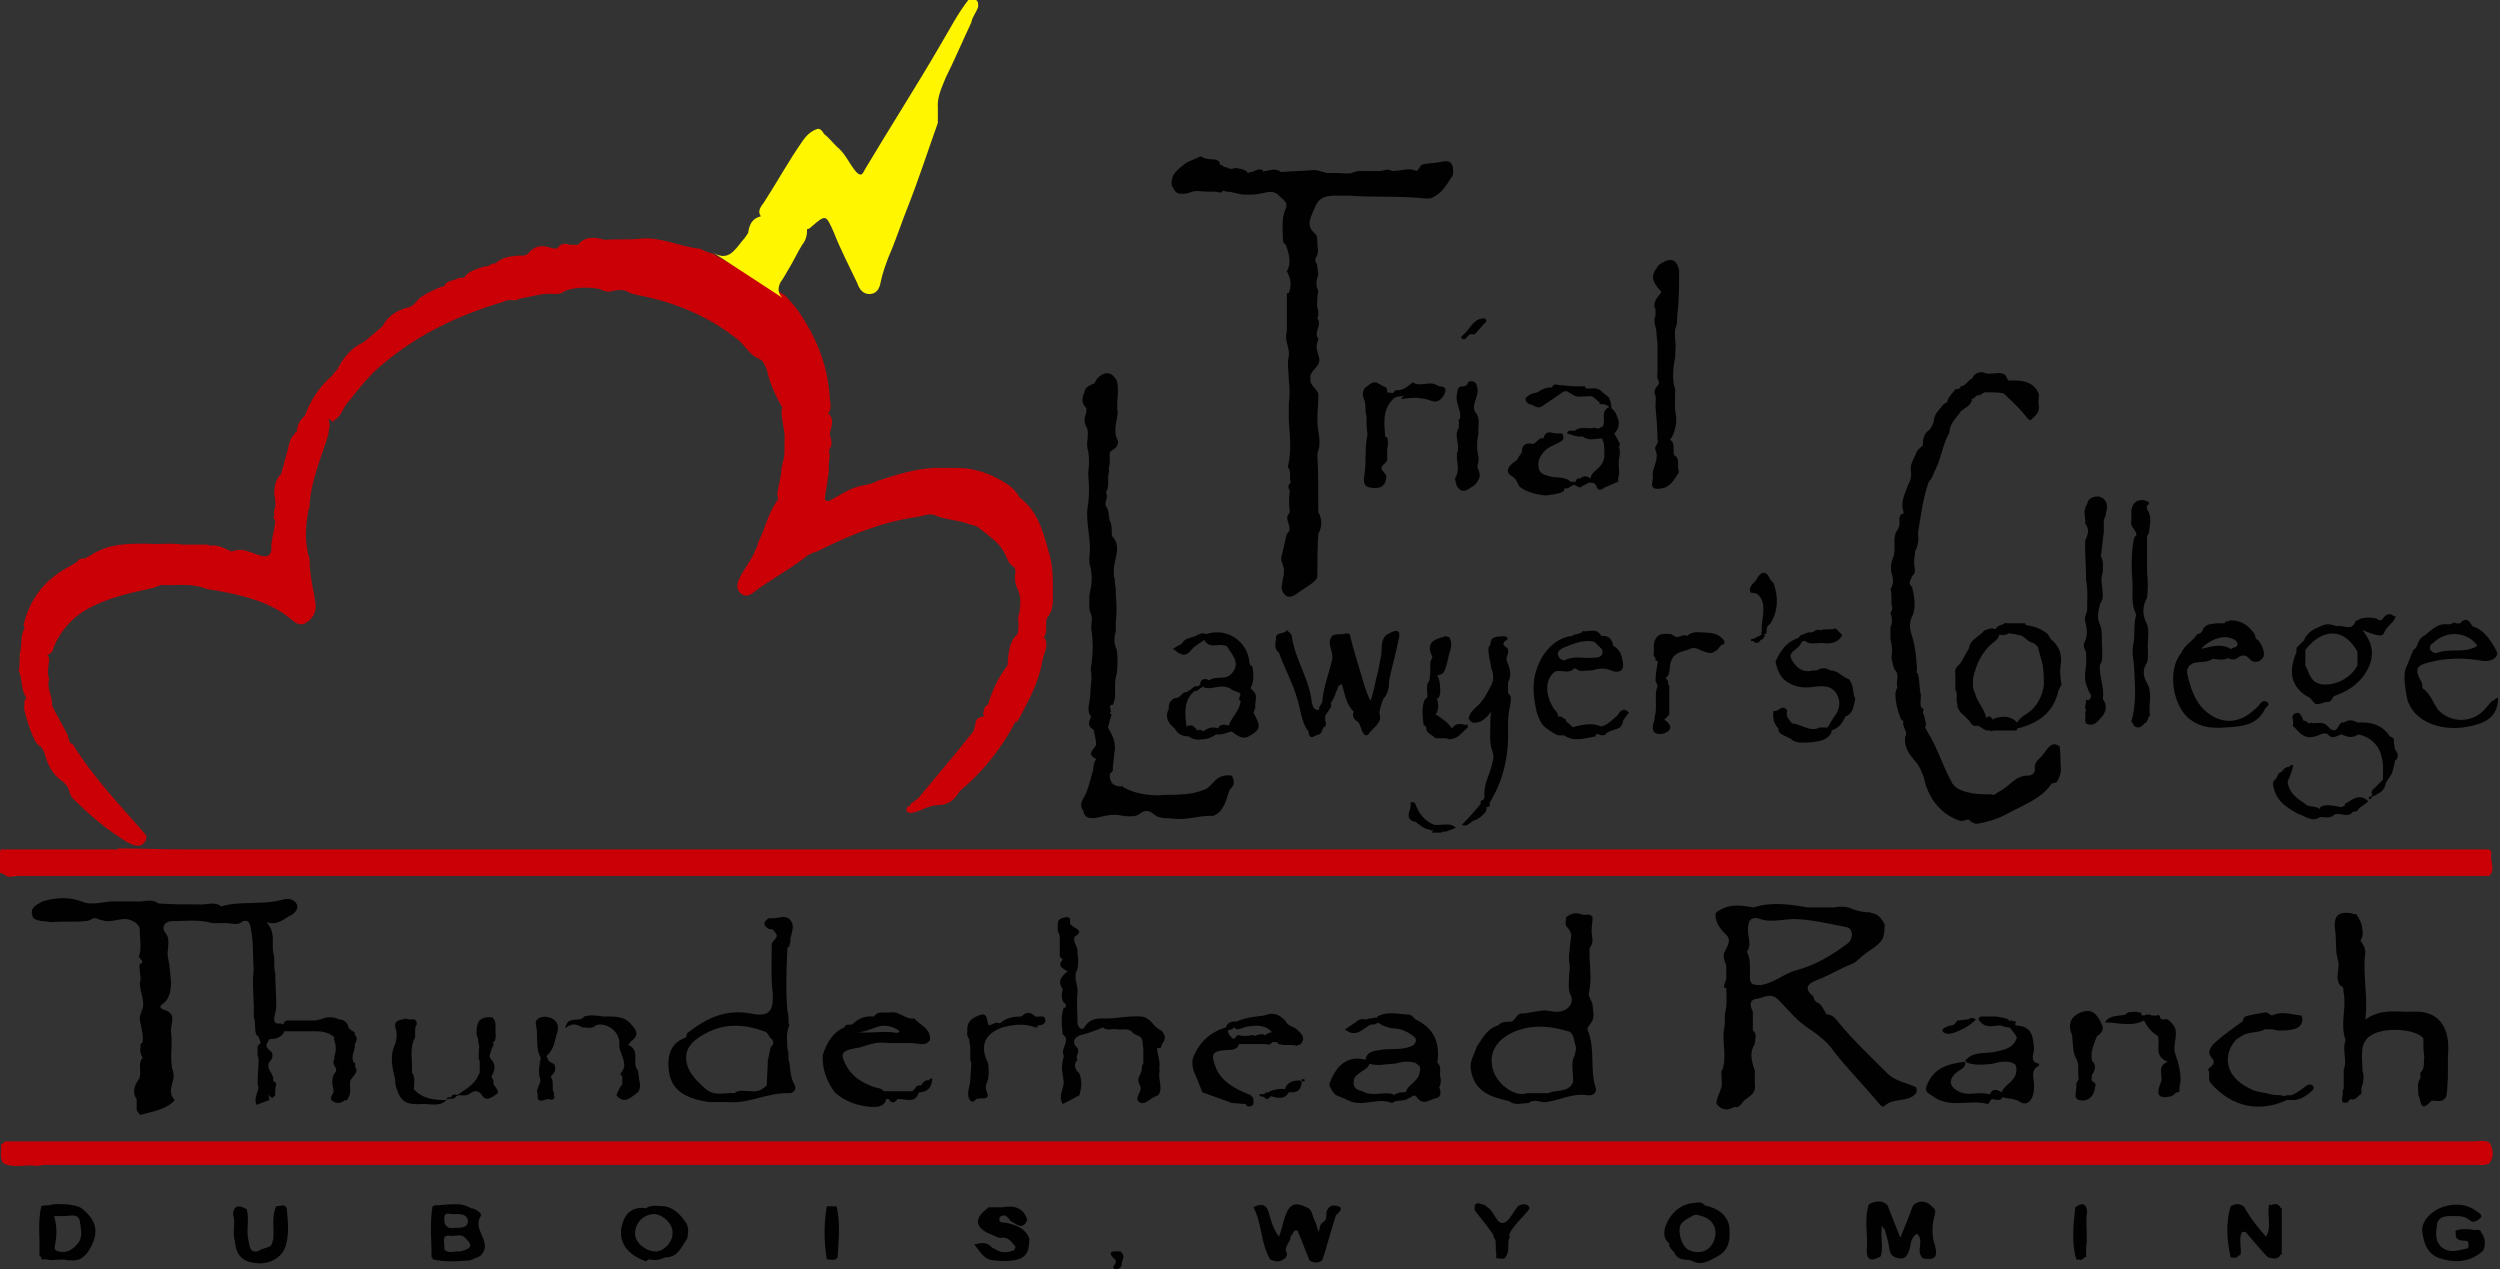 <?xml version="1.0" encoding="utf-8"?>
<!-- Generator: Adobe Illustrator 27.4.0, SVG Export Plug-In . SVG Version: 6.00 Build 0)  -->
<svg version="1.1" id="Group_171" xmlns="http://www.w3.org/2000/svg" xmlns:xlink="http://www.w3.org/1999/xlink" x="0px" y="0px"
	 width="254.3px" height="129.1px" viewBox="0 0 254.3 129.1" enable-background="new 0 0 254.3 129.1" xml:space="preserve">
<rect x="0" y="0" width="254.3" height="129.1" fill="#333333" stroke="none"/>
<g>
	<g>
		<path fill="#010101" d="M245.5,102.9c-1.6,0.1-3.2-0.4-4.9,0.8c0.3-2.5-0.3-4.6,0-6.8c0-0.5-0.2-0.8-0.5-1.2
			c0.2-0.3,0.3-0.7,0.2-1.1c0-0.6-0.3-1.1-0.6-1.6c-0.2,0-0.3,0-0.5-0.1c-1.3-0.2-1.8,0.2-1.7,1.5c0.2,1.1,0,2.2,0.3,3.2
			c0.3,0.9-0.4,1.9,0.3,2.7c0.4,0.1,0.2,0.4,0.3,0.7c0.3,1.6-0.4,3.2,0.2,4.8c-0.4,1,0.2,2.1-0.2,3c0,0.6,0,1.3,0,1.9l0,0
			c0,0.1-0.1,0.2-0.1,0.3c0,0.1,0,0.2,0,0.3c0,0.4-0.4,1.1,0.6,0.8c0-0.1,0-0.1,0-0.2c0.1,0,0.2,0,0.2-0.1c0.6,0.2,0.7-0.4,1.1-0.5
			c0-0.2,0-0.4,0-0.6c0.1-0.3,0.2-0.6,0.2-0.9c0.1-0.4-0.1-0.7-0.1-1.1c0-1.4-0.4-2.9,1.3-3.6c1.4-0.6,4.1-0.4,4.9,0.5
			c0,0.6,0,1.3,0.1,1.9c-0.1,0.5,0.1,1.2-0.4,1.6c0,0.2,0,0.4,0,0.6c-0.4,0.5-0.2,1.1-0.2,1.7c0.3,0.5,0.1,1.9,1.3,0.6
			c0.1-0.1,0.4,0,0.7,0c0.4,0,0.6-0.1,0.8-0.4c0.2-0.6,0.1-1.2,0.2-1.9c0-0.7,0-1.5,0-2.2C249.3,104.5,248.1,102.8,245.5,102.9z"/>
		<path fill="#010101" d="M192.7,68.1c0.6,0.5,0.1,1.2,0.3,1.8c0,0.1,0,0.1-0.1,0.2c0,0.1-0.1,0.3-0.1,0.4c0,0.9,0.2,1.8,0.6,2.7
			c0.1,0.1,0.2,0.1,0.2,0.2c-0.1,0.5,0.3,0.8,0.3,1.3c0,0.1-0.1,0.2-0.1,0.2c-0.1,0.7,0.1,1.3,0.5,1.9c0.2,0.2,0.3,0.4,0.5,0.6
			c0.6,0.7,0.9,1.6,1.1,2.5c0.6,1.7,1.7,3,3.5,3.6c0.4,0.1,0.8-0.4,1.1,0.1c0.2,0.1,0.4,0.2,0.6,0.2c1.2-0.2,2.4-0.6,3.4-1.2
			c1.5-0.8,3.2-1.4,4.2-2.9c0.2-0.1,0.5,0,0.6-0.3c0.3-0.5,0.4-1.1,0.3-1.6c0-0.6,0-1.3-0.1-1.9c-0.8-0.5-1.1,0.1-1.5,0.6
			c-0.3,0.6-1.2,0.9-1,1.8c-0.1,0.5-0.4,0.6-0.8,0.6c-1.2,0-1.8,1.1-2.8,1.6c-0.3,0.1-0.5,0.5-0.8,0.3c-1.1,0-2.2,0-3.3-0.5
			c-0.4-0.2-0.7-0.5-0.8-0.8c-0.9-1.6-1.4-3.4-2.4-5c-0.1-0.2-0.2-0.4-0.3-0.5c0.1-0.1,0.1-0.2,0.1-0.4c-0.1-0.4-0.1-0.7-0.3-1.1
			c0,0,0,0,0-0.1c0.1-0.1,0.1-0.3-0.1-0.4c0,0-0.1-0.1-0.1-0.1c-0.1-0.4,0-0.8,0-1.2c-0.2-0.7-0.1-1.4-0.3-2.1
			c0-0.1-0.1-0.2-0.2-0.2c0.1-0.1,0.1-0.2,0.1-0.3c0-0.5-0.1-0.9-0.1-1.4c-0.1-0.7-0.2-1.3-0.4-2c-0.3-0.8-0.3-1.5,0.1-2.2
			c0.3-1,0.1-1.9-0.1-2.8c-0.5-0.4-0.1-0.7,0-1.1c0.5-0.4,0.2-0.9,0.2-1.4c0-0.4,0.1-0.7,0.1-1.1c0.3-0.6,0.4-1.2,0.3-1.9
			c0.3-1.8,0.5-3.5,1.1-5.2c0.4-0.4,0.5-0.9,0.7-1.3c0.6-1.2,0.7-2.5,1.4-3.7c0-0.9,0.7-1.5,1.2-2.2c0.5-0.4,1.1-0.6,1.1-1.3
			c0.1,0.1,0.1,0.1,0.2,0c0.1-0.1,0.2-0.2,0.3-0.3c0.3,0.1,0.5-0.2,0.8-0.3c0.6,0,1.3,0,1.9,0.1c0.6,0.6,1.3,1.2,1.9,1.9
			c0.3,0.3,0.7,1,0.9,0.8c0.3-0.3,0.9-0.7,0.8-1.4c-0.1-0.4,0-0.8,0-1.2c-0.4-1.1-1.4-1.4-2.5-1.4c-0.2,0-0.4,0-0.6,0
			c-0.2-0.2-0.2-0.6-0.6-0.7c-0.6-0.2-1.3,0.2-1.9-0.1c-0.4-0.1-0.8,0-1.1,0.4c0,0.1-0.1,0.2-0.1,0.2c-0.5,0.2-0.6,0.8-1.2,0.8
			c0,0.1,0,0.1,0,0.2c-0.1,0-0.2,0-0.3,0.1c-0.1,0-0.2-0.1-0.2,0c-0.3,0.4-0.6,0.7-0.8,1.1c0,0.1,0,0.1,0,0.2
			c-0.3,0.1-0.5,0.3-0.7,0.6c-0.4,0.4-0.7,0.9-0.7,1.4c-0.1,0.3-0.2,0.5-0.4,0.8c-0.5,0.3-0.7,0.8-0.7,1.4c0,0.1,0,0.2-0.1,0.3
			c-0.2,0.2-0.4,0.3-0.5,0.5c-0.2,0.4-0.3,0.7-0.5,1.1c0,0.1-0.1,0.2-0.1,0.3c0,0.2-0.1,0.5,0,0.7c0,0.1,0,0.1,0,0.2
			c0,0.4-0.1,0.8-0.3,1.1c-0.3,0.9-0.8,1.7-0.5,2.7c0.1,0.2,0,0.3-0.2,0.3c-0.4,0.4,0,1-0.3,1.4c0,0.1,0,0.2-0.1,0.2
			c-0.2,0.3-0.3,0.7-0.3,1.1c0,0.6,0.1,1.3-0.2,1.9c-0.2,0.6-0.2,1.1,0,1.7c0.1,0.5,0.1,0.9-0.2,1.3c0.2,0.6,0,1.3,0.2,2
			c-0.1,0.2-0.1,0.3-0.2,0.5c0.2,0.5,0.2,1,0,1.4c0,0.4,0,0.9,0,1.3c0.2,0.6,0.2,1.2,0.1,1.7C192.4,67,192.5,67.5,192.7,68.1z"/>
		<path fill="#010101" d="M111.4,83.2c0.7-0.1,1.4-0.4,2.3-0.3c0.6,0.1,1.7,0.3,2.2-0.1c0.8-0.6,1.2-0.2,1.7,0.2
			c0.6,0.3,1.3,0.2,2,0.3c1.3,0.1,2.6-0.4,3.8-0.3c1.2-0.5,1.3-1.7,1.7-2.7c0.5-0.4,0.5-0.9,0.2-1.4c-0.6-0.1-1.2,0-1.7,0.5
			c-0.3,0.3-0.6,0.7-1,0.9c-0.8,0.3-1.6,0.5-2.5,0.5c-0.7,0.1-1.5,0-2.2,0.1c-1.3,0-2.5-0.2-3.6-0.8c-0.1-0.1-0.1-0.2-0.3-0.1
			c-0.8,0-1.2-0.5-1.1-1.3c0.1-0.1,0.2-0.2,0.3-0.3c0-0.2,0-0.3,0-0.5c0.1-0.5,0.1-1.1,0.2-1.6c0.1-0.9-0.3-1.6-0.7-2.3
			c0.1-0.4,0.2-0.7,0.3-1.1c0.1-0.1,0.1-0.2,0-0.3c0,0-0.1,0-0.1,0c0,0,0-0.1,0-0.1c0,0,0.1-0.1,0.1-0.1c0-0.2-0.1-0.4-0.1-0.6
			c0,0,0,0,0,0c0.1-0.1,0.2-0.1,0.3-0.1c0.1-0.2,0.1-0.4,0.2-0.6c0.1-0.9-0.1-1.7,0.2-2.6c0.1-0.8,0.1-1.6,0-2.4
			c-0.3-0.6-0.3-1.2-0.1-1.9c0-0.1,0-0.3,0-0.4c0-0.2,0-0.3,0-0.5c0.1-0.9,0.1-1.8,0-2.8c0-0.4,0-0.8-0.1-1.2c0-0.1,0-0.3,0-0.4
			c0-0.1-0.1-0.2-0.1-0.3v0c0-0.3,0-0.5,0-0.8c0.1-1.1,0.8-2.3-0.2-3.3c0-0.4,0-0.9-0.1-1.3c-0.3-0.5-0.1-1.2-0.5-1.7
			c-0.2-0.5,0.3-0.9,0-1.4c0.4-0.7,0.1-1.4,0.3-2.1c0-0.2,0-0.3,0-0.5c0.2-0.5,0-1,0.1-1.5c0.1-0.1,0.2-0.2,0.4-0.3
			c0.3-0.2,0.5-0.6,0.4-0.9c-0.5-0.9-0.1-1.9,0-2.8c-0.2-1.1,0.2-2.2-0.1-3.3c-0.6-1-1.3-0.9-2-0.2c-0.1,0.2-0.2,0.4-0.3,0.5
			c-0.4,0.2-0.9,0.3-1,0.9c0,0.1,0,0.2-0.1,0.2c-0.1,0.5-0.2,1,0.3,1.4c0,0.2,0,0.4,0,0.5c-0.3,0.6-0.2,1.1,0.1,1.6l0,0
			c0.2,0.8-0.2,1.6,0.1,2.3c0.1,0.7,0.1,1.4,0,2.1c0,0.1,0,0.3,0,0.4c0.1,0.9,0.1,1.9,0,2.8c-0.4,1.8,0.4,3.7,0.1,5.5
			c0,0.3,0,0.6,0.1,0.9c0.2,0.8,0.2,1.7,0,2.5c-0.1,0.4-0.1,0.7-0.1,1.1c0,0.4,0,0.8,0.1,1.1c0.3,0.5,0.1,1,0.1,1.6
			c0.2,1.3,0.2,2.5,0,3.8c0,0.2-0.1,0.4,0,0.7c0.1,0.8-0.1,1.5-0.1,2.3c0,0.7-0.4,1.4,0,2.1l0.1,0c0,0.1-0.1,0.2-0.1,0.3
			c-0.2,0.5-0.2,0.8,0.3,1.1c0,0.1,0.1,0.1,0.1,0.2c0,0,0,0.1,0,0.1c0.1,0.4,0.2,0.9,0.2,1.3c-0.3,0.5-1,0.9,0,1.4
			c-0.2,0.3-0.3,0.7-0.3,1.1c-0.3,1-0.5,2.1-1,2.9c-0.3,0.5-0.3,0.9,0,1.3C110.3,83.1,110.7,83.3,111.4,83.2z"/>
		<path fill="#010101" d="M212.2,53.4c0.4,0.6,0.1,1.1-0.1,1.6c0,0.2,0,0.4,0,0.6c0,1.1,0.1,2.3,0.1,3.4c0.2,1,0.1,2.1,0.1,3.1
			c-0.1,0.4-0.3,0.7-0.2,1.1c0.2,0.7,0.3,1.5-0.1,2.2c-0.1,0.3,0,0.6,0.2,0.9c0,0.2,0,0.4,0,0.6c0.1,0.9-0.3,1.8,0,2.7
			c0.1,0.3,0.2,0.5,0.3,0.8c0.3,0.3,0.2,0.6,0,0.8c-0.1,0-0.2,0-0.3,0c0,0.3-0.1,0.5-0.1,0.8c0,0.1,0,0.1,0.1,0.2
			c0,0.1-0.1,0.2-0.1,0.3c0.1,0.4-0.1,0.8,0.1,1.1c0.9,0.4,1.2-0.3,1.7-0.8c0.4-0.6,0.4-1.1,0-1.7c0.2-1.2-0.4-2.3-0.3-3.5
			c0.1-0.1,0.2-0.3,0.2-0.4c0.1-0.7,0-1.4,0-2.1c0-0.6,0-1.1-0.2-1.6c-0.3-0.6-0.2-1.3,0-1.9c0-0.1,0-0.2,0.1-0.3
			c0.1-0.2,0.2-0.4,0.2-0.7c0-0.8-0.3-1.6,0-2.4c0-0.6,0.1-1.1-0.2-1.6c0.1-0.8,0.2-1.7,0.3-2.5c0-0.1,0-0.1,0-0.2c0-0.3,0-0.7,0-1
			c0.1-0.2,0.1-0.3,0.2-0.5c0-0.2,0-0.3,0.1-0.5c0.1-0.7-0.1-1.2-0.8-1.4c-0.5,0-1.1,0.1-1.2,0.8c-0.3,0.4-0.3,0.9-0.2,1.4
			C212.1,53.1,212.1,53.3,212.2,53.4z"/>
		<polygon fill="#010101" points="212.4,73.8 212.3,73.8 212.3,73.8 		"/>
		<path fill="#010101" d="M217.3,54.5c-0.3,0.1-0.2,0.4-0.3,0.6c-0.2,1.3-0.2,2.6-0.1,3.9c0.1,1.2-0.2,2.4,0.4,3.5
			c-0.3,1-0.1,2.1-0.3,3c-0.2,1,0.1,1.9,0.1,2.8c0.1,1.7,0.2,3.4-0.3,5.1c0.1,0.1,0.1,0.2,0.2,0.2c0,0.3,0.3,0.4,0.6,0.4
			c0.2-0.1,0.4-0.2,0.5-0.4l0,0c0.4-0.1,0.3-0.6,0.6-0.8c-0.2-1.1,0.3-2.3-0.3-3.3c-0.4-0.7-0.5-1.4,0-2.1c0.2-0.7,0-1.5,0.1-2.2
			c0-0.6,0.1-1.1-0.1-1.7c-0.5-0.9-0.5-1.8,0-2.7c0.1-0.8,0.1-1.7,0-2.5c0-1.3,0-2.6,0-3.8c0.1-0.1,0.2-0.3,0.2-0.4
			c0.1-0.8,0.3-1.6-0.2-2.3c0-0.2-0.1-0.4,0.2-0.5c0-0.2-0.1-0.3-0.2-0.3c-0.2-0.1-0.5-0.2-0.8-0.1c-0.5,0.1-0.7,0.5-0.8,1
			c0,0.4,0,0.7,0,1.1C216.6,53.6,217.4,53.9,217.3,54.5z"/>
		<path fill="#010101" d="M168.4,31.5c0,0.2,0,0.4,0,0.6c-0.3,0.6,0.1,1.2,0.1,1.8c0,0.4,0.1,0.8,0.1,1.2c0,0.9,0,1.8,0,2.7
			c0,0.3-0.1,0.6,0.1,0.9c0.2,0.4-0.2,0.6-0.3,0.8c-0.1,0.2-0.1,0.3-0.1,0.5c0.2,0.4,0.1,0.8,0.1,1.2c0,0.1,0,0.1,0,0.2
			c0.1,1.1,0.2,2.2,0.2,3.3c0.2,0.4-0.4,0.7-0.2,1.1c0.4,0.9-0.3,1.7-0.3,2.5c0.2,0.5-0.6,1.6,0.8,1.4c1-0.1,1.4-0.9,1.9-1.7
			c-0.3-0.5,0.2-1.3-0.5-1.7c-0.2-0.5,0.2-1.3-0.5-1.6c0,0,0,0,0.1,0c0.4-0.5,0.5-1.1,0.6-1.7c0-0.2,0-0.4,0-0.6
			c-0.2-0.9-0.1-1.8-0.1-2.7c0-0.1,0-0.3-0.1-0.4c-0.2-1-0.1-2,0.1-3c0-0.6,0.1-1.1,0-1.7c0-0.5-0.1-1,0.1-1.4
			c0.1-0.3,0.1-0.7,0.1-1c0.2-1.6,0.2-3.2,0.2-4.7c-0.3-1.4-1.1-1.2-2-0.6c-0.1,0.1-0.2,0.2-0.3,0.4c-0.8,1-0.1,1.7,0.5,2.4
			C168.7,30.2,168,30.7,168.4,31.5z"/>
		<path fill="#010101" d="M141.2,64.5c-0.1,0-0.1,0-0.2,0.1c-0.6,0.6-0.4,1.3-0.5,2c-0.1,0.5-0.2,1.1-0.3,1.6c-0.3,1-0.4,2-0.8,3.1
			c-0.3-0.6-0.4-1-0.6-1.5c-0.5-1.8-1.1-3.5-1.5-5.3c-0.2-0.1-0.4-0.1-0.6,0c-0.4,0-0.7,0-1.1,0.1c-0.8,0.8,0.1,1.6-0.1,2.5
			c-0.3,1.4-0.9,2.8-1,4.3c-0.1,0.3-0.4,0.5-0.3,0.8c-0.7,0.1-0.7-0.6-0.8-1c-0.3-2.3-1.7-4.2-2-6.5c0-0.2-0.3-0.4-0.5-0.6
			c-0.3,0.5-1.2,0.1-1.1,0.9c-0.1,0.5-0.2,1,0.3,1.4c0.1,0.3,0.2,0.5,0.3,0.8c0.5,1.2,1.1,2.4,1.5,3.7c0.4,1.1,0.4,2.5,1.2,3.5
			c0.1,1.1,0.7,0.3,1.1,0.3c0.3-0.2,0.3-0.5,0.4-0.7c0.1,0,0.1-0.1,0.2-0.1c0.1-0.2,0.1-0.4,0-0.6c0-0.2,0-0.3,0-0.5
			c0.2-0.3,0.4-0.6,0.6-0.9c0-0.1,0-0.2,0-0.3c0,0,0,0,0-0.1c0,0,0,0,0-0.1c0,0,0.1,0,0.1-0.1c0.2-0.3,0.3-0.6,0.4-0.9
			c0.2-0.3,0.1-0.7,0.6-0.8c0.3,1,0.4,2,1.2,2.8c-0.2,0.4,0,0.8,0.4,1c0.4,0.4,0.3,1.1,0.8,1.4c0.1,0,0.2,0,0.3-0.1
			c0.4-0.7,1.5-1.1,1.1-2.2c0.1-0.5,0.2-0.9,0.4-1.4c0.5-0.5,0.6-1.2,0.6-1.9c0.3-1.4,0.7-2.8,1-4.3
			C142.5,64.2,142.1,63.9,141.2,64.5z"/>
		<polygon fill="#010101" points="189,71.3 189,71.3 189,71.3 		"/>
		<path fill="#010101" d="M181.7,69.3c0.7,0.5,1.5,0.7,2.5,0.6c0.8-0.1,1.9-0.3,2.5,0.5c0.6,0.8,0.5,1.8-0.2,2.6
			c-0.2,0.3-0.4,0.7-0.6,1c-0.3,0-0.5,0-0.8,0c-1,0.5-1.8-0.3-2.7-0.4c0,0-0.1,0-0.1,0c-0.3-0.4-0.7-0.7-0.5-1.3
			c-0.5-0.8-0.9,0.2-1.4,0c-0.1,0.7,0,1.3,0.5,1.8c0,0.1,0,0.1,0,0.2c0.2,0.5,0.7,0.5,1.1,0.8c0.1,0,0.2,0,0.2,0.1
			c0.6,0.5,1.4,0.3,2.1,0.3c0.8-0.1,1.6-0.2,2-1c0-0.1,0-0.2,0-0.2c0.7-0.2,1.1-0.7,1.4-1.4c0.8-0.3,0.8-1,1-1.7c0-0.1,0-0.2,0-0.2
			c-0.3-0.5-0.1-1.2-0.5-1.7c0-0.1-0.1-0.2-0.1-0.2c-0.7-0.2-1.1-0.9-1.9-0.9c-0.5-0.3-0.9-0.3-1.4,0c-0.1,0-0.3,0-0.4,0
			c-1.1,0.3-1.8-0.4-2.2-1.2c-0.3-0.7,0.6-0.9,0.9-1.4c0.1-0.2,0.2-0.3,0.3-0.4l0.1,0l0.1,0c0.5,0.4,1.1,0.2,1.7,0.2
			c0.8,0.1,1.6,0.1,2.1-0.8c-0.1-0.1-0.2-0.2-0.3-0.3c0,0,0,0,0,0c-0.1-0.1-0.2-0.2-0.3-0.3c-0.1-0.1-0.2-0.1-0.3,0
			c-0.5,0-0.9,0-1.4,0.1c0.1,0,0.1,0.1,0.2,0.1c-0.1,0-0.1,0-0.2-0.1c-0.4-0.2-0.7,0.4-1.1,0.2c-0.3,0.1-0.5,0.2-0.8,0.3
			c-0.1,0.1-0.2,0.2-0.3,0.3l0,0c-1.2,0.4-1.8,1.3-2.3,2.4C180.8,68.2,181.1,68.9,181.7,69.3z"/>
		<path fill="#CA0006" d="M72.5,25.8c-0.5-0.1-0.9-0.3-1.3-0.5c-2.1-0.2-4.1-1.3-6.3-1c-1.1,0.1-2.3,0-3.4,0.1c-1-0.3-2-0.4-2.7,0.5
			c-0.3,0-0.6,0-0.8,0c-0.4-0.1-0.7-0.2-1.1,0.1c-0.2,0.4-0.5,0.3-0.9,0.2c-0.9-0.3-1.6-0.2-2.2,0.5C53.5,26.1,53,26,52.6,26
			c-0.8,0.1-1.6,0.2-2.2,0.8c-0.4-0.1-0.7,0.4-1.1,0.3c-0.7,0.2-1.4,0.4-1.9,0.9c-0.2,0.4-0.5,0.2-0.8,0.3c-0.5,0.3-1.2,0.2-1.4,0.8
			c-0.8,0.2-1.5,0.6-2.2,1c-0.6,0.3-0.8,1.1-1.6,1.2c-1.1,0.3-2,0.9-2.5,1.9c-0.6,0.5-1.3,1.1-1.9,1.6c-1.3,0.6-2.1,1.6-2.7,2.8
			c-0.2,0.2-0.4,0.4-0.5,0.6c-1.3,1.1-2.2,2.5-2.8,4.1l0,0c-0.5,0.4-0.8,1-0.8,1.6C30,44,30,44,30,44.1c-0.6,0.5-0.6,1.3-0.8,1.9
			c-0.2,0.7-0.4,1.5-0.6,2.2c-0.6,0.6-0.7,1.3-0.7,2.1c0.1,0.5,0.2,1.1,0,1.6c-0.1,0.2,0.1,0.5-0.1,0.7c0.1,0.2,0.2,0.3,0.2,0.5
			c-0.1,0.8-0.3,1.5-0.4,2.3c0.1,1.2-0.4,1.4-1.5,1c-0.8-0.3-1.6-0.7-2.5-0.3c-0.1,0-0.2-0.1-0.3-0.1c-0.6-0.3-1.2-0.6-1.9-0.5
			c-0.1,0-0.2-0.1-0.3-0.1c-0.1,0-0.1,0-0.2,0c-0.3,0-0.7,0-1,0c-0.1,0-0.1,0-0.2,0c-0.4,0-0.7,0-1.1,0c-1.2-0.2-2.5,0-3.7-0.1
			c-2,0-3.9,0-5.7,1.2c-0.3,0.1-0.5,0.4-0.8,0.3c-0.2,0.1-0.4,0-0.5,0.3c-0.3,0.2-0.6,0.4-0.8,0.5c-2.5,1.3-4.1,3.3-4.7,6
			c0,0.1,0.1,0.2,0.1,0.3c-0.4,0.7-0.3,1.5-0.4,2.2c-0.2,0.7,0,1.4-0.2,2.1c0.4,0.9,0.2,2,0.8,2.8c0,0,0,0,0,0
			c-0.1,0.1-0.2,0.2-0.2,0.3c0,0.3-0.1,0.7,0,1c0.1,0.4,0.2,0.8,0.3,1.1C3,73.9,3,74.1,3.1,74.3c0.3,0.6,0.4,1.3,1.1,1.7
			c0.1,0.2,0.2,0.3,0.3,0.5c0.3,1.2,0.8,2.3,1.9,3c0.2,0.2,0.4,0.4,0.5,0.6c0.2,0.4,0.2,0.9,0.6,1.2C9.2,83,11,84.5,13,85.7
			c0.4,0.2,0.8,0.4,1.3,0.3c0.4-0.2,0.6-0.5,0.6-1c-2.6-3-5.4-5.9-7.5-9.3c-0.4-0.1-0.4-0.5-0.5-0.9c-0.5-1-1.1-2-1.6-3
			c0.1-0.9-0.6-1.8-0.3-2.7c-0.2-0.6-0.1-1.2,0-1.9c0-0.2,0-0.4-0.2-0.6c0,0,0,0,0,0c0.2,0,0.4-0.2,0.5-0.3C5.9,64.5,7.1,63,8.8,62
			c2.1-1.2,4.5-1.7,6.8-2.2c0.3-0.1,0.5-0.2,0.8-0.3c1.4,0.1,2.9-0.2,4.3,0.3c0.5,0.2,1,0.2,1.5,0.3c2.6,0.5,5.2,1.1,7.3,2.8
			c0.5,0.4,1,0.9,1.7,0.4c0.6-0.4,1-1,0.9-1.9c-0.2-1.4-0.6-2.8-0.6-4.3c0-0.3-0.1-0.6-0.2-0.9c-0.3-1.5-0.2-3,0.1-4.4
			c0.1-0.2,0.1-0.4,0.1-0.6c0.2-2.5,1.2-4.7,1.9-7c0-0.4,0.2-0.8,0.1-1.2c-0.3-1,0.6,0.4,0.4-0.2c0.3-0.1,0.5-0.4,0.7-0.6
			c0.3-0.5,0.5-1,0.9-1.4c1.1-1.4,2.2-2.8,3.6-3.9c3.6-3,7.7-4.9,12.1-6.2c0.5-0.3,1-0.1,1.4-0.2c0.2-0.1,0.5-0.2,0.7-0.2
			c1-0.2,2-0.5,3-0.4c0.4,0,0.7,0,1-0.2c0.1-0.1,0.3-0.1,0.4-0.2c1.1-0.3,2.2-0.3,3.3-0.1c0.2,0.1,0.4,0.2,0.5,0.2
			c0.3,0.1,0.5,0.1,0.8,0c0.5-0.1,1.1-0.2,1.6,0.1c0.3,0.2,0.6,0.2,0.9,0.3c3.7,0.7,7.2,2.1,10.2,4.5c0.8,0.6,1.2,1.6,2.2,2
			c0.5,0.2,0.6,0.7,0.8,1.1c0.3,1.4,0.9,2.7,1.6,3.9c0,0,0,0,0,0c-0.1,0.1-0.1,0.2-0.1,0.3c0,1.1,0.4,2.1,0.3,3.1c0,0.2,0,0.4,0,0.6
			c0,0.5,0,1.1-0.2,1.6c0,0.1,0,0.3-0.1,0.4c0,0.9-0.3,1.7-0.4,2.6c-0.1,0.3,0.2,0.7-0.1,0.9l0,0c-0.9,1.3-1.2,2.9-1.9,4.2
			c0,0.4-0.3,0.7-0.4,1.1c-0.5,1-1.2,1.8-1.6,2.8c-0.2,0.5-0.1,1,0.3,1.3c0.4,0.3,0.8,0.2,1.2-0.1c1.7-1.3,3.6-2.3,5.3-3.6
			c0.3-0.3,0.8-0.5,1.2-0.6c3.2-1.6,6.5-3,10.1-3.5c0.7-0.1,1.4-0.5,2.1-0.1c1.1,0.4,2.2,0.4,3.2,0.8c0.4,0.1,0.9,0.2,1.2,0.5
			c0.9,0.7,1.8,1.3,2.4,2.3c0.3,0.5,0.4,1.1,0.9,1.5c0.3,0.1,0.2,0.3,0.3,0.5c-0.1,0.6-0.1,1.2,0.2,1.8c0.4,0.8,0.3,1.6,0.2,2.4
			c0,0.1-0.1,0.2-0.1,0.4c-0.1,0.2,0,0.5,0,0.7c0,0.4,0,0.7-0.1,1.1c-0.9,0.8-0.9,2-1,3c0,0.1,0,0.2-0.1,0.3
			c-0.9,1.2-1.5,2.5-1.9,3.9c-0.4,0.1-0.4,0.5-0.5,0.9c0,0.1,0.1,0.2,0.1,0.2c0,0-0.1,0.1-0.1,0.1c0,0-0.1,0-0.1,0
			c-0.5,0.1-0.7,0.4-0.7,0.9c-0.1,0.2-0.1,0.5-0.2,0.6c-1.8,2.3-3.7,4.5-5.6,6.8l0,0c-0.3,0.2-0.5,0.4-0.8,0.6c0,0.1,0,0.1,0,0.2
			c-0.1,0-0.1,0-0.2,0c-0.3,0.3-0.3,0.6,0.2,0.7c1-0.1,1.8-0.8,2.8-0.8c1,0,1.7-0.5,2.2-1.4c2.4-2,4.3-4.4,5.7-7.1
			c0.1,0,0.1,0,0.2,0c1-1.9,2.1-3.8,2.5-6c0.1-0.9,0.8-1.7,0.2-2.6c0.5-0.7-0.1-1.6,0.5-2.2c0.3-0.5,0.4-1,0.4-1.6
			c0-0.5,0-1.1,0-1.6c0-1.1-0.1-2.2-0.4-3.2c-0.6-2.1-1.1-4.2-3-5.6c-0.4-0.8-1.1-1.3-1.8-1.7c-1.4-0.8-2.9-1.3-4.5-1.3
			c-0.4,0-0.7,0-1.1,0c-0.3,0-0.6,0-0.8,0c-0.2,0-0.3,0-0.5,0c-2,0.1-3.8,0.7-5.7,1.3c-0.5,0.3-1.1,0.4-1.6,0.5
			c-1.1,0.2-2,0.8-2.9,1.3c-0.3,0.1-0.5,0.5-0.9,0.1c0.1-1,0.3-1.9,0.4-2.8c0-0.5,0-1.1,0.1-1.6c0-0.3-0.2-0.6,0.1-0.9
			c0.2-0.5,0-0.9-0.1-1.3c0.1-0.8,0.6-1.5-0.2-2.2c0.1,0,0.2-0.1,0.2-0.2c0.2-0.5,0-1,0-1.4c-0.2-3.3-1.4-6.2-3.3-8.9
			c-0.4-0.5-0.8-1-1.3-1.5L72.5,25.8z"/>
		<path fill="#010101" d="M148.5,49.8c0.4,0.3,0.8,0,1.1-0.2c0.2-0.1,0.5-0.3,0.6-0.5c0.4-0.5,0.4-0.9,0.1-1.5c0-0.1,0-0.2,0-0.3
			c0.1-0.3,0.1-0.6,0.1-0.8c-0.2-0.8-0.2-1.6,0-2.4c-0.1-0.7,0.2-1.4-0.2-2c-0.7-0.8,0.2-1.6,0.1-2.5c-0.1-0.6-0.2-0.9-0.9-0.8
			c-0.1,0.2-0.2,0.5-0.6,0.5c-0.6,0-0.5,0.4-0.6,0.8c-0.2,0.9,0.5,1.7,0.3,2.5c-0.1,0.1-0.2,0.1-0.1,0.3c0,0.2,0,0.4,0,0.6
			c-0.5,0.7,0,1.5-0.1,2.2c0,0.1,0,0.2-0.1,0.4c0,0.2,0,0.4,0,0.6c0.1,0.7,0.2,1.3-0.2,2C148.1,49.1,148.1,49.5,148.5,49.8z"/>
		<path fill="#010101" d="M213.8,104.2c-0.4-0.8-0.8-1.6-1.9-1.3c-0.9,0.3-1.5,0.8-1.3,1.9c0.1,0.3,0.2,0.5,0.2,0.8
			c0.1,0.7,0,1.4,0.4,2.1c0.1,0.2,0.2,0.5,0.2,0.7c0,0.4,0,0.7,0,1.1c0.2,0.3-0.2,0.5-0.2,0.8c0.1,0.6-0.4,1.4,0.3,1.6
			c0.8,0.2,1.5-0.3,1.6-1.3c0.1-0.2,0.1-0.4-0.1-0.5c-0.4-0.2-0.2-0.5-0.2-0.8c0.4-0.5,0.4-1,0-1.4c-0.2-0.9,0.2-1.7,0.5-2.5
			C213.9,105,214,104.7,213.8,104.2z"/>
		<path fill="#010101" d="M221.3,107.3c-0.4-1,0.4-2.1-0.2-3c-0.2-0.2-0.3-0.4-0.6-0.6c-0.3-0.1-0.7,0.2-0.8-0.3
			c-0.1-0.2-0.1-0.2-0.3-0.1c-0.2,0-0.4,0-0.5,0c-0.2-0.1-0.4-0.1-0.6-0.1c-0.1,0-0.1,0.1-0.2,0.1c-0.1,0-0.2,0-0.3-0.1
			c0-0.1,0-0.1,0-0.2c-0.2,0-0.4,0-0.5-0.1c-0.4,0.1-0.8-0.1-1.1,0.3c-0.7,0.2-1.6,0-2.1,0.8c1.3,0,2.7,0.5,4-0.2
			c0.3,0.7,0.8,1.2,1.4,1.6c0.3,0.9-0.5,2,1,2.6c-1.2,0.5-0.4,1.4-0.7,2.1c-0.6,1.4-0.1,1.7,1.1,1.4c0.2-0.1,0.4-0.3,0.5-0.4
			c0.2,0.1,0.3-0.1,0.3-0.2c0-0.1,0-0.3,0-0.4c0.1-0.3,0.1-0.5,0.1-0.8C221.8,109,221.6,108.1,221.3,107.3z"/>
		<path fill="#010101" d="M153.9,48.5c0.1,0.1,0.2,0.2,0.3,0.3c0.2,0.3,0.2,0.6,0.5,0.8c0.7,0.5,1.6,0.7,2.5,0.8
			c0.3,0,0.5-0.1,0.8-0.1c0.4-0.1,0.8-0.1,1.1-0.4c0-0.1,0-0.1,0-0.2c0.2,0,0.3,0,0.5-0.1l0,0l0,0c0.1-0.1,0.2-0.1,0.3-0.2v0
			c0.1,0,0.2-0.1,0.2-0.1c0.2,0.1,0.4,0.2,0.6,0.3c0.3-0.2,0.6-0.3,0.9-0.5c0.4,0,0.7,0,0.8,0.4c0.1,0.4,0.5,0.4,0.8,0.1
			c0.5-0.2,0.9-0.4,1.4-0.6c0-0.3,0-0.5,0.1-0.8c0-0.5-0.1-1,0-1.6c0.1-0.4,0.1-0.8,0-1.1c0-0.1,0-0.2,0.1-0.3
			c-0.1-0.2-0.2-0.4-0.3-0.6c0,0,0,0,0,0c0,0,0,0,0,0c-0.1-0.2-0.2-0.3-0.3-0.5c0.5-0.5,0.6-1.1,0.3-1.7c-0.1-0.3-0.2-0.5-0.4-0.7
			c-0.1-0.1-0.1-0.1-0.2-0.2c0-0.4,0-0.7-0.3-1l0.1,0.1l0.1,0c-0.1-0.1-0.2-0.2-0.3-0.3c-0.2-0.2-0.4-0.3-0.6-0.5
			c-0.5-0.5-1.1-0.2-1.6-0.3c0-0.1-0.1-0.3-0.3-0.2c-0.6,0-1.3,0-1.9-0.1c0,0,0,0,0,0c-0.3,0-0.5,0-0.8-0.1c-0.2,0-0.4,0.1-0.4,0.3
			c0,0,0,0,0,0c-0.6,0-1.1,0.2-1.5,0.5c-0.3,0.1-0.5,0.1-0.7,0.2c-0.3,0.2-0.6,0.3-0.5,0.7c0.1,0.1,0.2,0.2,0.3,0.3
			c0.5,0,0.8,0.6,1.4,0.2c0.7-0.5,1.5-1,2.2-1.5c0.1,0,0.2,0,0.3,0c0.2,0.1,0.3,0.2,0.5,0.3c0.5,0.4,1.1,0.2,1.7,0.2
			c0.5-0.1,0.7,0.4,1.1,0.6c0,0.1,0,0.1,0,0.2c0.3,0,0.7,0,1,0.3c0,0,0,0,0,0c-0.9,0.4-0.4,1.2-0.6,1.8c0,0.1,0,0.1-0.1,0.2
			c-0.2,0.1-0.4,0.2-0.5,0.2c0,0,0,0,0,0c0,0,0,0,0,0c-0.1,0-0.2-0.1-0.3-0.1c-0.6,0.2-1.4-0.2-2,0.3c-0.2,0.1-0.7-0.2-0.8,0.3
			c0.5,0.1,1,0.4,1.6,0.3c0.6,0.5,1.3,0.2,2,0.2c0,0,0,0,0,0.1c0,0.1,0,0.1,0.1,0.2c0.1,0.5,0.1,1,0.1,1.4c0,0.6-0.3,1-0.7,1.4
			c-0.3,0.3-0.7,0.5-0.7,1c-0.3-0.3-0.7-0.3-1-0.1c0,0-0.1,0.1-0.1,0.1c-0.2-0.1-0.3,0-0.4,0.2c0,0,0,0.1,0,0.1c-0.2,0-0.4,0-0.6,0
			c0-0.1-0.1-0.1-0.2-0.2c-0.6-0.3-1.2-0.2-1.7-0.3c-0.6-0.2-1.2-0.2-1.3-1c-0.1-0.7,0.2-1.2,0.7-1.7c0.3-0.3,0.8-0.5,1.2-0.7
			c0.4-0.2,0.9-0.4,0.5-1c-0.4,0-0.7,0-1.1-0.1c-0.5-0.1-0.7,0.2-0.8,0.6c-0.6-0.2-0.7,0.8-1.4,0.5c-0.6,0-0.8,0.4-0.8,0.9
			c-0.2,0.3-0.4,0.6-0.5,0.8C153.2,47.5,153.1,48.1,153.9,48.5z"/>
		<path fill="#010101" d="M170.3,64.7c-0.1-0.1-0.2-0.1-0.3-0.2c-0.6,0-1.2-0.2-1.6,0.5c-0.3,0.5-0.1,1.1-0.2,1.7
			c0.1,0.1,0.1,0.2,0.2,0.2c0,0.1,0,0.2,0,0.3c0.2,0,0.3,0.1,0.2,0.3c-0.1,0.6-0.2,1.2-0.2,1.8c0.1,0.1,0.1,0.3,0.2,0.4c0,0,0,0,0,0
			c0,0.1,0,0.3-0.1,0.4c-0.2,1,0.1,1.9-0.2,2.9c0,0.2,0,0.3-0.1,0.5c-0.3,1.1,0.3,1.3,1.1,1.1c0.9-0.4,0.7-0.9,0-1.4
			c0.2-0.2,0.4-0.4,0.5-0.5c0-0.2,0-0.3,0-0.5c0-0.8,0-1.6,0-2.5c0,0-0.1,0-0.1,0c0-0.3,0-0.6-0.3-0.7c0.1-0.1,0.2-0.2,0.3-0.3
			c0.2-0.5,0.1-1,0.3-1.5c0.3-0.8,1-0.9,1.7-1.1c0.5-0.3,0.9-0.2,1.4,0.1c0.4,0.1,0.7,0.3,1.1,0.2c0.2-0.1,0.3-0.2,0.5-0.3
			c0.1-0.1,0.2-0.3,0.3-0.4c0.1-0.1,0.3-0.2,0.4-0.2c0-0.1,0-0.2,0-0.3c-0.7-1-1.7-0.8-2.7-0.9c-0.4,0-0.8,0.1-1.1,0.4
			C171.2,64.4,170.8,65,170.3,64.7z"/>
		<path fill="#010101" d="M119.5,19.4c0.3,0.4,0.7,0.3,1.1,0.3c0.1,0,0.3-0.1,0.4-0.1c0.6-0.3,1.2-0.1,1.9-0.1c0.1,0,0.1,0,0.2,0
			c0.1,0,0.2,0,0.3,0c0.3-0.1,0.8,0.3,1-0.1c0,0,0,0,0,0c0.1,0,0.3,0.1,0.4,0.1c0.6,0,1.2,0.3,1.9,0.3c0.5,0,1,0,1.5-0.1
			c0.6-0.1,1.2-0.4,1.8,0.1c0.3,0.4,1.1,0.7,0.8,1.4c-0.5,1-0.3,2.1-0.3,3.2c0,0.2,0.1,0.4,0.3,0.5c0.3,0.9,0.6,1.8,0.1,2.7
			c0.4,0.7,0.5,1.4,0.2,2.2c-0.1,0-0.2,0-0.2,0.1c0,1.3,0,2.5,0,3.8c-0.3,0.9,0.3,1.6,0.2,2.5c-0.2,0.8,0,1.7,0,2.5
			c0.1,0.8,0.1,1.6,0,2.3c0,0.6,0,1.2,0,1.8c0.1,1.6,0.3,3.1-0.1,4.7c0.4,0.5,0.1,1.1,0.3,1.6c-0.3,0.2-0.3,0.5-0.1,0.8
			c-0.1,0.7-0.1,1.5,0,2.2c-0.1,0.1-0.1,0.2-0.2,0.3c-0.3,0.6,0.6,1.3-0.1,1.9c-0.2,0.7-0.3,1.4-0.5,2.1c-0.1,0.3-0.1,0.6,0,0.8
			c0.1,0.2,0.1,0.4,0.2,0.6c0,0,0,0,0,0c0,0.1,0,0.2,0,0.4c0,0.2,0,0.4-0.1,0.6c0,0.4-0.2,0.8-0.1,1.2c0.3,0.8,0.8,0.9,1.5,0.4
			c0.5-0.4,1.1-0.7,1.6-1.1c0.2-0.2,0.4-0.3,0.5-0.6c0-1.5,0-2.9,0.1-4.4c0.4-0.7,0.4-1.5,0-2.2c0-2,0-4-0.1-6c0.5-1.1,0-2.2,0-3.3
			c0,0,0,0,0,0l0,0c0-0.8,0.1-1.7,0.1-2.5c0.1-0.7-0.9-1-0.8-1.7c-0.2-0.9,1-1.2,0.9-2.1c-0.1-0.6-0.5-1.2-0.1-1.9
			c0-0.1,0-0.2-0.1-0.3c-0.3-0.6,0.5-1.3,0-1.9c0.1-0.2,0.1-0.5,0.1-0.8c-0.2-0.4-0.1-0.9-0.1-1.3c0-0.3,0.1-0.5,0.1-0.7
			c-0.3-0.6-0.2-1.1,0-1.7c-0.1-0.4,0-0.9-0.3-1.3c0-0.1,0-0.2,0-0.3c0.3-0.4,0.3-0.9,0.2-1.4c0-0.1,0-0.2,0-0.3
			c0-0.3,0-0.6-0.2-0.8c-1.1-0.9-0.4-1.8,0-2.8c0.4-1,1.2-1.1,2.1-1.1c0.4,0,0.8,0,1.3,0c2.6,0.2,5.3,0,7.9,0.3c0.2,0,0.4,0,0.6-0.1
			c0.9-0.4,1.4-1.2,1.9-2c0.1-0.1,0.1-0.2,0.2-0.3c0.1-1.2-0.2-1.6-1.4-1.3c-0.5,0.1-1.1,0.1-1.6,0.2c-0.4,0.1-0.4,0.5-0.7,0.7
			c-0.8-0.4-1.6,0-2.5,0c-0.4-0.3-0.9,0-1.4,0c-0.2,0-0.4,0-0.6,0c-0.1,0-0.3,0-0.4,0c-0.6,0-1.1-0.1-1.7,0.2c-0.5,0.1-1,0-1.4,0
			c-0.4,0-0.7,0-1.1,0c-0.5-0.1-0.9-0.3-1.4-0.3c-1.1,0.1-2.2,0.1-3.3,0.2c-0.5-0.4-1-0.2-1.6-0.1c-0.1,0-0.2,0.1-0.3,0.1
			c0,0,0,0,0.1-0.1c0-0.1,0-0.1-0.1-0.1c-0.4-0.2-0.7,0.1-1.1,0.2c-0.1,0-0.2,0-0.3,0.1c-0.1,0-0.2-0.1-0.2-0.2
			c-0.4-0.2-0.8-0.3-1.2-0.3c-0.2,0.1-0.5,0.1-0.7,0c-0.1-0.1-0.2-0.1-0.3-0.1c-0.1,0-0.2-0.1-0.3-0.2c-0.1,0-0.1,0-0.2,0
			c0-0.5-0.4-0.6-0.9-0.6c-0.4,0-0.7-0.1-1.1-0.3c-0.5,0.3-1,0.4-1.5,0.7c-0.7,0.6-1.6,1.1-1.4,2.3
			C119.3,19.1,119.4,19.2,119.5,19.4z"/>
		<path fill="#010101" d="M151.7,69.7c-0.4,0.7-0.7,1.4-1.3,2c-0.4,0.4-0.9,0.7-1,1.4c0.1,0.2,0.2,0.3,0.4,0.4
			c0.9,0.1,1.4-0.5,1.9-1.1c-0.1,0.4-0.1,0.8-0.1,1.2c0,0.8-0.1,1.7,0.1,2.5c0.2,0.5,0.3,1,0.1,1.5l0,0c-0.2,1.1-0.9,2.1-0.8,3.3
			c0,0.2,0,0.5-0.3,0.5c-0.1,0.1-0.1,0.2-0.1,0.3c0,0,0,0,0,0.1c-0.6,0.7-1.2,1.4-1.9,2.1c0.6,0.3,0.9-0.4,1.4-0.5
			c0.1,0,0.2-0.1,0.2-0.1c0.1-0.1,0.2-0.1,0.3-0.2c0.3-0.3,0.7-0.5,0.6-1c0.1,0,0.2,0,0.3-0.1c0.1-0.1,0.1-0.2,0-0.3
			c1.5-2.4,2-5,1.9-7.7c0-0.7,0-1.4,0.2-2.1c0-0.5,0.3-1-0.2-1.4c0-0.4,0-0.7,0-1.1c0.4-0.7,0.2-1.4-0.1-2.1
			c-0.2-0.4,0.2-0.8,0.1-1.2c0-0.3-0.7-0.4-0.4-0.8c0.5-0.4,0.5-0.4,0-0.6c-0.6,0.1-1.4-0.1-1.4,0.9c-0.1,0.1-0.2,0.2-0.2,0.4
			c0,0.7,0.2,1.3,0.3,2C151.9,68.5,152,69.1,151.7,69.7z"/>
		<path fill="#010101" d="M178.1,60.3c0.5,0,0.8,0.1,1.1,0.7c0.4,1,0,1.9,0,2.9l0,0l0,0c0,0.1,0,0.2,0,0.3c0,0.1-0.1,0.2,0,0.3l0,0
			c0,0,0,0,0,0h0c0,0,0,0,0,0c0,0,0,0,0,0c-0.1,0.1-0.2,0.2-0.3,0.2c-0.2,0.1-0.4,0.2-0.5,0.3c-0.2-0.1-0.3,0-0.3,0.2
			c0.1,0,0.2,0,0.3,0l0,0.1c0.3,0.2,0.5,0.1,0.7-0.2c0,0,0,0,0,0c0.1,0,0.2-0.1,0.3-0.2c0,0,0-0.1,0-0.1c0,0,0.1,0,0.1,0
			c0-0.1,0-0.2,0-0.3l0,0c0.2,0,0.2-0.1,0.2-0.3l0,0l0,0c0-0.2,0-0.3,0.1-0.5l0,0c0,0,0,0,0,0c0.1-0.1,0.2-0.2,0.3-0.3
			c0.8-1.3,0.8-2.7,0.3-4.1c-0.1-0.1-0.2-0.2-0.3-0.3c-0.3-0.7-0.7-1.1-1.3-0.3C178.6,59.3,177.7,59.6,178.1,60.3z M178.3,65.2
			L178.3,65.2L178.3,65.2L178.3,65.2z M179.4,64.4C179.4,64.4,179.4,64.4,179.4,64.4L179.4,64.4L179.4,64.4z"/>
		<path fill="#010101" d="M119.5,74.1c0.3,0.6,0.8,0.8,1.4,0.8c0.4,0.3,0.9,0.4,1.4,0.3c0.5,0,1-0.2,1.4-0.5
			c0.6,0.1,1.1-0.2,1.6-0.3c0.6,0.5,1.2,0.9,1.9,0.4c1-0.6,1.1-0.9,0.3-2.3c0.1-0.2,0.1-0.4,0.2-0.5c-0.1-0.6,0.3-1.2-0.2-1.7
			c-0.1-0.1-0.2-0.2-0.3-0.3c0.4-0.7,0.3-1.4,0.2-2.2c-0.2-0.1-0.3-0.2-0.3-0.4c-0.2-2.2-2.3-3.6-4.4-2.9c-0.4-0.2-0.7,0-1.1,0.2
			c-0.5,0.2-1.1,0.2-1.4,0.8c-0.3,0.1-0.5,0.3-0.9,0.5c0.7,0.5,1.2,1,1.9,0.1c0.3-0.4,0.9-0.7,1.3-1c0.1,0.1,0.1,0.2,0.2,0.3
			c0.5,0.4,1,0.2,1.6,0.2c0.2,0.1,0.5,0,0.6,0.3c0.6,0.9,1.3,1.7,0.3,2.7c-0.6,0.6-1.5,0.1-2.2,0.6c-0.4-0.2-0.7-0.2-0.9,0.2
			c0,0.1,0,0.1,0,0.2c-0.1,0.1-0.1,0.1-0.2,0.2c0,0,0,0,0,0c-0.1,0-0.2,0-0.3,0c-0.2,0.1-0.4,0.2-0.5,0.4c-0.2,0-0.3,0.1-0.3,0.2
			c0,0,0,0,0,0c-0.6-0.1-0.7,0.7-1.3,0.6c-0.4,0.2-0.7,0.6-0.6,1.1C118.5,72.8,118.7,73.5,119.5,74.1z M121.5,70.3
			C121.5,70.3,121.5,70.3,121.5,70.3c0.2,0,0.4-0.1,0.6-0.3c0,0,0,0,0,0c0.1,0,0.2-0.1,0.2-0.2c0.2,0.2,0.5,0.2,0.8,0.2
			c0.7-0.1,1.3-0.3,2,0c0.2,0.2,0.5,0.3,0.8,0.4c0.1,0,0.2,0.1,0.3,0.2c-0.1,0.3-0.3,0.6,0,0.7c-0.1,1-0.9,1.6-1.2,2.5
			c-0.4-0.1-0.9-0.2-1.1,0.3c0,0,0,0,0,0c-0.5-0.2-1-0.1-1.5,0.3c0,0,0,0,0,0c-0.2-0.2-0.4-0.2-0.6-0.1c0,0,0,0,0,0
			c-0.3-0.4-0.6-0.7-1.1-0.4C120.5,72.6,120.4,71.2,121.5,70.3z"/>
		<path fill="#010101" d="M144,83.6c0.4,0.3,0.8,0.7,1.4,0.8c0.1,0,0.2,0.1,0.3,0.1c0,0,0-0.1,0-0.1c0,0,0,0,0,0l0,0c0,0,0,0,0,0
			c0,0,0,0,0.1,0c0,0,0,0.1-0.1,0.1c0,0.1,0,0.1,0,0.2c0.3,0,0.5,0,0.8,0c0,0,0,0,0,0c0.1,0,0.2,0,0.2-0.1c0,0,0,0,0.1,0
			c0.2,0,0.4,0,0.5-0.1c0.3-0.1,0.6-0.2,0.8-0.3c-0.7-0.6-1.5-0.2-2.2-0.3c-0.8-0.3-1.4-0.9-1.8-1.8c-0.1-0.3-0.2-0.6-0.6-0.5
			c0,0.3,0,0.5-0.1,0.8C143.1,83.2,143.4,83.5,144,83.6z"/>
		<path fill="#010101" d="M198.6,105.1c0.9-0.3,1.7-0.7,2.4-1.4c-0.3-0.2-0.5-0.2-0.8,0c-0.4,0-0.7,0.1-1.1,0.1
			c-0.2,0.3-0.4,0.6-0.8,0.5c-0.2,0.2-0.8,0.2-0.7,0.6C197.8,105.2,198.3,105.2,198.6,105.1z"/>
		<path fill="#CA0006" d="M0.4,88.9L0.4,88.9L0.4,88.9c0.4,0.5,0.9,0.2,1.4,0.2c83.1,0,166.3,0,249.4,0c0.5,0,1,0,1.5,0
			c0.2,0,0.4,0,0.5,0c0.6-0.6,0.2-1.2,0.2-1.9c0,0,0,0,0,0c0,0,0,0,0,0c0-0.2,0-0.4,0-0.5l0,0l0,0c0-0.3-0.3-0.3-0.5-0.3
			c-0.5,0-1,0-1.5,0c-33.8,0-67.6,0-101.5,0c-1.2,0-2.4,0-3.6,0c-0.5,0-0.9,0-1.4,0c-41.5,0-82.9,0-124.4,0c-0.6,0-1.3,0-1.9,0
			c0,0.1,0,0.1,0,0.2c0,0,0,0,0,0c0,0,0,0,0,0c0,0,0,0,0,0c0-0.1,0-0.1,0-0.2c-2.2,0-4.4-0.1-6.6-0.1c0,0,0,0.1,0,0.1
			c-3.9,0-7.9,0-11.8,0c0,0,0-0.1,0-0.1c-0.6,0.7-0.1,1.5-0.3,2.2c0,0-0.1,0-0.1,0.1c0,0.1,0,0.1,0.1,0.1
			C0.2,88.9,0.3,88.9,0.4,88.9z M0.4,86.5C0.4,86.5,0.4,86.5,0.4,86.5L0.4,86.5L0.4,86.5z"/>
		<path fill="#010101" d="M206,63.4c-0.6,0-1.3,0-1.9,0c-0.1,0-0.2-0.1-0.2,0l0,0c-0.2,0.2-0.8,0.2-0.9,0.6c-0.3-0.1-0.5-0.1-0.8,0
			c-0.2,0.1-0.4,0.1-0.5,0.3c-0.5,0.5-1.3,0.8-1.4,1.6c-0.3,0.5-0.6,1.1-0.9,1.6c-0.4,0.3-0.6,0.6-0.5,1.1c0,0.5,0,1.1,0,1.6
			c0.3,0.4,0,1,0.2,1.4c0,0.2,0,0.3,0.1,0.5c0.1,0.2,0.3,0.5,0.5,0.6c0.2,0.2,0.4,0.4,0.6,0.6c0.2,0.3,0.4,0.7,0.9,0.5c0,0,0,0,0,0
			c0.4,0.2,0.7,0.6,1.3,0.5l0,0.1c0.1,0,0.2-0.1,0.3-0.1c0,0,0,0,0,0c0,0,0,0,0,0c0.6,0,1.3,0,1.9,0c0,0,0,0,0,0s0,0,0,0
			c0.2,0,0.5,0.1,0.5-0.2l0,0c2.1-0.5,3.7-1.6,4.2-3.9c0.1-0.2,0.2-0.4,0.3-0.5c-0.1-0.7-0.2-1.3-0.1-2c0.2-1-0.1-2-1-2.7
			c-0.1-0.2-0.2-0.3-0.3-0.5c-0.6-0.5-1.3-0.8-2.2-0.9C206,63.5,206,63.4,206,63.4z M207.3,65.1C207.3,65.1,207.3,65.1,207.3,65.1
			C207.3,65.1,207.3,65,207.3,65.1C207.3,65,207.3,65.1,207.3,65.1z M206.8,65.4C206.9,65.4,206.9,65.4,206.8,65.4
			c0.2,0.1,0.4,0.3,0.5,0.4c0,0.1,0.1,0.3,0.1,0.4c0.1,0.4,0.2,0.8,0.3,1.1c0.2,0.8,0.2,1.6,0.2,2.4c-0.2,1.2-0.7,2.3-1.9,3
			c-0.3,0.2-0.6,0.4-0.8,0.8c-0.7-0.7-1.5-0.7-2.4-0.4c0,0,0,0.1-0.1,0.1c-0.1-0.2-0.3-0.4-0.5-0.3c0,0-0.1,0.1-0.1,0.1
			c0,0-0.1,0-0.1,0c0,0,0,0,0-0.1c-0.2-0.9-0.9-1.5-1.1-2.4c-0.3-0.5-0.2-1-0.2-1.5c0.3-1.4,0.9-2.7,2-3.6c0.3-0.2,0.6-0.5,0.7-0.9
			c0.2,0.2,0.5,0.1,0.8,0c0.1,0,0.1-0.1,0.2-0.1c0.2,0.1,0.4,0.1,0.6,0.1c0.1,0,0.2,0.1,0.3,0.1C205.9,64.6,206.2,65.3,206.8,65.4z"
			/>
		<path fill="#010101" d="M149.2,34.3L149.2,34.3c0.1-0.1,0.2-0.2,0.3-0.3c0,0,0,0,0,0c0.2,0,0.3,0,0.5,0c0.4-0.4,0.8-0.9,1.2-1.3
			c0-0.1-0.1-0.2-0.1-0.3c-1.2-0.1-1.5,1-2.2,1.6c-0.1,0.1-0.2,0.2-0.3,0.3C148.8,34.6,149,34.6,149.2,34.3z"/>
		<path fill="#010101" d="M118.2,106.2c0.4-0.5,0.4-0.9-0.1-1.4c-0.8-0.3-1-1.3-2-1.4c-1.2-0.1-2.4,0.2-3.6,0.2
			c-0.7,0-1.6-0.1-2.2,0.9c-0.2,0.4-0.7,0-0.7-0.5c0-1-0.1-2,0-3c0.1-0.8-0.5-1.6,0-2.4c0.1-0.6,0.1-1.1,0-1.7
			c0.1-0.6-0.5-1-0.3-1.6c1.1-0.7,0-0.8-0.3-1.2c-0.4-0.1,0.2-0.9-0.6-0.8c-0.5,0.1-0.8,0.2-0.8,0.7c0,0.2,0,0.5,0,0.7
			c0.1,0.2,0.2,0.4,0.2,0.6c0,0.3,0,0.6,0,0.9c0,0.4,0,0.7,0,1.1c0.1,0.1,0.2,0.2,0.3,0.3c-0.6,0.7,0,0.9,0.5,1.2
			c-0.6,0.5-1.1,1-0.5,1.8c-0.1,0.5-0.2,0.9,0.1,1.4c0.3,0.1,0.2,0.3,0.2,0.5c-0.1,0-0.2,0-0.2,0c-0.3,0.9-0.2,1.8-0.1,2.7
			c0.1,0.1,0.2,0.2,0.3,0.3c0.2,0.7-0.5,1.2-0.2,1.9c0,0.2-0.1,0.4-0.1,0.5c-0.1,0.5-0.1,0.9,0,1.4c0,0.3,0.1,0.5,0.1,0.8
			c0,0.7-0.6,1.4-0.1,2.2c0.6-0.3,1.2-0.6,1.7-0.9c0.2-0.7,0.3-1.4,0-2.2c-0.4-0.4-0.7-0.8-0.2-1.4c-0.3-0.4,0.4-0.8-0.1-1.3
			c-0.5-0.5-0.2-1,0.4-1.2c0.8-0.2,1.6-0.5,2.3-0.8c0.4,0.4,0.9,0.1,1.4,0.2c0.5,0.1,1.1-0.2,1.6,0.3c0.2,0.3,0.7,0.3,0.9,0.6
			c0.2,0.3,0.1,0.7,0.2,1c0,0.1,0,0.2,0,0.4c0,0.4,0,0.8,0,1.2c0,0-0.1,0.1-0.1,0.1c-0.1,0.3,0,0.6-0.2,0.9c0,0.1,0,0.2-0.1,0.2
			c-0.2,0.4-0.1,0.8,0.1,1.1c0.2,0.6-0.7,1.2-0.1,1.6c0.5,0.4,1.1-0.4,1.7-0.6c0.1,0,0.2-0.1,0.3-0.2c0.4-0.8-0.2-1.7,0.1-2.5
			l-0.1,0c0.2-0.8-0.2-1.5-0.2-2.2C118.2,106.7,118.1,106.4,118.2,106.2z"/>
		<path fill="#010101" d="M136.1,122.7c-0.4-0.1-0.8-0.2-1.1,0.4c-0.2,0.4,0.1,0.9-0.4,1.2c-0.4,0.2-0.3,0.7-0.5,1
			c-0.1-0.4-0.2-0.8-0.4-1.2c-0.2-0.4-0.2-0.9-0.6-1.2c-1.4-0.7-1.9-0.5-2.4,0.9c-0.2,0.6-0.3,1.2-0.6,2c-0.6-0.8-0.8-1.6-1-2.3
			c-0.2-0.9-0.7-1.2-1.6-0.7c0.9,1.7,0.7,3.6,1.7,5.3c0.6,0.3,1.1,0.3,1.6-0.2c0.1-0.2,0.2-0.4,0-0.6c-0.1-0.6,0.5-1,0.5-1.6
			c0.3-0.1,0.2-0.7,0.7-0.5c0.4,1,0.8,2,1.2,3c0.4,0.3,0.9,0.3,1.3,0c0.5-1.5,0.9-3.1,1.4-4.6C136.4,123.2,136.6,122.8,136.1,122.7z
			"/>
		<path fill="#010101" d="M196.8,123.6c0.2-0.7-0.2-0.7-0.4-1c-0.6-0.5-1.2-0.5-1.8,0c-0.4,1.1-0.8,2.1-1.3,3.3
			c-0.5-1.2-0.9-2.3-1.3-3.3c-0.6-0.6-1.3-0.4-1.9-0.1c-0.5,1.5-0.1,3-0.2,4.5c-0.1,1.3,0.5,1.3,1.4,0.8c0.3-0.9,0-1.8,0.1-2.7
			c0-0.1,0-0.2,0-0.3c0-0.3,0.1,0,0.1,0c0,0.1,0.1,0.2,0.2,0.2c0.2,0.7,0.4,1.4,0.5,2.1c0.1,0.6,0.4,0.8,1,0.9
			c0.7,0.1,0.8-0.4,1-0.8c0.2-0.6,0.1-1.3,0.8-1.7l0,0l0,0c0.8,0.7-0.2,1.8,0.6,2.5c1.1,0.2,1.6,0,1.2-1.4
			C196.5,125.8,196.5,124.6,196.8,123.6z"/>
		<path fill="#010101" d="M146.5,109.5L146.5,109.5c-0.1-0.4,0.2-1-0.3-1.4c0.3-2-0.3-3.5-2.2-4.4c-0.2-0.2-0.4-0.4-0.6-0.5
			c-1.1,0-2.2-0.4-3.3,0.2c0,0,0,0.1,0,0.1c-0.1,0-0.1,0-0.2,0l-0.5,0.1c-0.1,0-0.3,0-0.4,0.1c0,0,0,0,0,0l-0.1,0
			c-0.4-0.1-0.7,0-1,0.3c-0.4,0.2-0.7,0.5-1.1,0.7c1.2,1,1.9-0.2,2.7-0.5c0.3,0.1,0.5-0.1,0.7-0.2c0,0,0,0.1,0.1,0.1
			c0.4,0.3,0.9,0.4,1.3,0.5c0.7,0,1.3,0.2,1.9,0.6c0.4,0.3,0.8,0.5,0.3,1.1c-1.1,0.6-2.3,0.3-3.4,0.5c-0.7,0.1-1.4,0.2-1.5,1
			c0,0,0,0,0,0c-1.5-0.4-2.7,0.2-3.5,2c0,0.1,0,0.2-0.1,0.2c-0.2,0.5,0.1,0.7,0.3,1.1c0.1,0.1,0.2,0.2,0.3,0.3
			c0.5,0.2,1,0.4,1.4,0.6c1.4,0.6,2.9-0.4,4.3,0.2c0.5-0.4,1.2-0.1,1.7-0.5c0.3,0,0.5-0.6,0.9,0c0.6,0.8,1.3,0.1,1.9,0
			c0.5-0.1,0.5-0.6,0.3-1.1C146.6,110.2,146.6,109.8,146.5,109.5z M144.4,109.1c-0.1,0.9-1.2,1.2-1.4,2c-0.4,0-0.8,0-1.2,0.3
			c0,0-0.1-0.1-0.1-0.1c-1-0.3-2.1,0.3-3.1-0.3c-0.6-0.1-1-0.4-0.9-1c0-0.5,0.4-0.7,0.8-1c0.3-0.2,0.7-0.4,0.8-0.8
			c0.9,0.3,1.7,0,2.6,0c0.7-0.2,1.3-0.3,2-0.1c0.1,0,0.2,0.1,0.3,0.2C144.5,108.4,144.5,108.8,144.4,109.1z"/>
		<path fill="#010101" d="M252.4,125.4c-0.1-0.5-0.6-0.2-0.8-0.3c-0.5-0.1-1.1-0.1-1.6,0c-0.2,0.1-0.3,0.1-0.2,0.3
			c-0.1,0.7,0.4,0.8,0.9,0.8c0.3,0,0.4,0.1,0.4,0.4c0,0.2,0,0.4-0.2,0.4c-0.9,0.2-1.7,0.5-2.5-0.1c-0.8-0.7-0.6-1.6-0.5-2.4
			c0.2-0.9,1.1-0.8,1.8-0.8c0.5,0,1,0,1.5,0.4c0.4,0.4,0.9,0,1.1-0.2c0.3-0.3-0.2-0.6-0.4-0.7c-1.6-1.3-4.6-0.6-5.4,1.3
			c-0.2,0.5-0.1,0.9,0,1.4c0.2,1,0.7,1.8,1.7,2.1c1.6,0.5,3.1,0.4,4.4-0.8C252.8,126.7,252.9,126,252.4,125.4L252.4,125.4z"/>
		<path fill="#010101" d="M124.9,106.8c0.2,0,0.5,0,0.7-0.1c0.2-0.1,0.3-0.2,0.4-0.4c0,0,0,0,0-0.1l0,0l0.1,0c0.8,0,1.7,0,2.5,0
			c0.3,0,0.6,0.2,0.8-0.2c0.2,0,0.3,0,0.5,0c0.1,0.3,0.4,0.2,0.6,0.3c0.1,0,0.1,0,0.2,0c0.2,0,0.3,0,0.5,0c0.2,0,0.5,0,0.7,0.1
			c0,0,0.1-0.1,0.1-0.1c0.1,0,0.2,0,0.3-0.1c0.6-0.7,0-1.1-0.4-1.5c-0.3-0.3-0.9-0.3-1.1-0.8c-0.6-0.7-1.3-1-2.2-0.6
			c-0.9,0.1-1.9,0.2-2.8,0.6c-0.4,0-0.9,0-1.1,0.6c-1.6,0.5-2.7,1.5-3.3,3c-0.2,0.5-0.1,0.9,0,1.4c0.3,0.7,0.6,1.4,0.9,2.2
			c1,0.4,2,0.7,3,1.1c0.5,0,0.9,0.1,1.4,0.1c0.1,0.3,0.4,0.3,0.6,0.2c0.4-0.2,0.1-0.5,0.2-0.8c-0.1-0.1-0.2-0.2-0.3-0.3
			c-0.2-0.1-0.4-0.2-0.7-0.3c-1.1-0.5-2.1-1.1-2.7-2.2C123.1,107.2,123.2,106.9,124.9,106.8z M125.5,104.5c0.1,0.1,0.2,0.1,0.3,0.2
			c0.5,0,0.8-0.3,1.3-0.3c0.5-0.1,1.1-0.1,1.6,0.1c0.3,0.1,0.5,0.3,0.7,0.5c-0.2,0-0.5,0.1-0.7,0.3c-0.1,0-0.1,0-0.2-0.1
			c-0.3,0-0.6,0-0.8,0.2c0,0-0.1-0.1-0.2-0.1c-0.1,0-0.1,0-0.2,0c-0.4,0.1-0.9,0.1-1.3,0c-0.1,0-0.2,0-0.3,0.2
			c-0.1,0.1-0.1,0.1-0.2,0.2c0,0,0,0,0,0c-0.3-0.2-0.6-0.5-0.6-0.9c0,0,0,0,0,0C125.3,104.7,125.4,104.7,125.5,104.5z"/>
		<path fill="#010101" d="M207.4,108.4c0-0.1,0-0.2,0-0.2c-1-0.2-0.5-1-0.5-1.5c-0.1-1.8-0.5-2.3-1.9-2.4c0-0.1,0-0.2,0-0.2l0,0
			c0,0,0,0,0,0c0-0.1,0.1-0.1,0.1-0.2c-0.1,0-0.1,0-0.2,0l0,0l0,0c-0.1,0-0.2-0.1-0.3-0.1c-0.1,0-0.1,0-0.2,0.1
			c0-0.1-0.1-0.1-0.1-0.2c-0.4-0.2-0.8-0.2-1.2-0.3c-0.5,0-1,0-1.5,0c-0.2,0-0.4,0.1-0.3,0.4c0.1,0.1,0.2,0.2,0.3,0.3
			c0.6,0.5,1.3,0.2,1.9,0.2c0.3,0.1,0.5,0.2,0.8,0.2c0.1,0,0.2,0.1,0.2,0.1c0.7,0.9,0.7,0.9,0.6,1.1c-0.4,1-1.4,1.1-2.2,1.3
			c-1,0.2-2.2-0.1-3,0.9c0,0,0,0,0,0c0,0,0,0,0,0c0,0,0,0,0,0v0c0.1,0.1,0.1,0.1,0.2,0.2c0.9,0.3,1.7,0.2,2.6,0.1
			c0.7-0.2,1.3-0.3,2-0.1c0.1,0.1,0.2,0.1,0.3,0.2c0.2,0.4,0.1,0.8,0,1.1c-0.3,0.7-1.1,1-1.4,1.7c-0.5-0.3-0.9-0.4-1.2,0.2
			c0,0,0,0-0.1,0c-1-0.3-2,0.2-2.9-0.2c-1.1-0.5-1.3-1.2-0.4-2c0.3-0.3,1-0.4,0.9-1.1c-1.7,0.2-3.2,0.6-3.9,2.4
			c-0.3,0.7,0.2,0.8,0.6,1.1c1.7,1.3,3.8,0.3,5.6,0.8c0.1,0,0.2-0.3,0.4-0.5c0.4,0,0.8,0.3,1.1-0.2c0.6,0.2,1.2,0.1,1.8,0.5
			c0.8,0.5,1.4-0.4,1.4-1.4C207,109.8,206.4,108.9,207.4,108.4z"/>
		<path fill="#010101" d="M62.7,111.4c0.8,1,1.5,0.2,2.2-0.3c0.3-0.4,0.2-0.9,0.1-1.4c0-0.3-0.1-0.5-0.1-0.8c-0.7-0.7,0.3-2.1-1-2.6
			c0.1-0.1,0.2-0.3,0.3-0.4c0.9-0.6,0.5-1.2,0-1.7c-0.7-0.9-1.8-0.8-2.8-0.8c-0.7-0.1-1.3-0.2-2,0c-0.4,0.7-1.7-0.2-1.9,1.2
			c0.7-0.6,1.2-0.4,1.7-0.1c0.5,0,1,0.2,1.4-0.2c1-0.4,2.5,0.6,2.4,1.9c-0.1,1,1.1,2,0.1,3c0,0,0.1,0.2,0.2,0.3c0,0.3,0,0.5,0,0.8
			C63,110.6,62.9,111,62.7,111.4z"/>
		<path fill="#010101" d="M102.4,124.4c-0.4-0.1-0.9,0.1-0.7-0.6c0.5-0.4,0.8,0,1.1,0.4c0.6,0.3,1.2,1,1.7-0.1
			c-0.4-1.3-1.4-1.5-2.5-1.3c-0.5,0-0.9,0-1.4,0c-1.6,1.1-1.5,2.1,0.3,2.8c0.3,0.1,0.7,0.4,1,0.3c0.7-0.1,1,0.5,1.4,0.9
			c0,0-0.1,0.4-0.2,0.4c-0.6,0.2-1.2,0.3-1.8-0.1c-0.1-0.1-0.3-0.1-0.4-0.2c-0.5-0.6-1.1-0.5-1.8-0.3c0.7,0.8,1,1.6,2.1,1.6
			c0.6,0.1,1.3,0.1,1.9,0c1.2-0.2,1.6-0.7,1.6-2.2C104.3,124.9,103.3,124.6,102.4,124.4z"/>
		<path fill="#010101" d="M40.2,106.2c-0.6,1.2-0.3,2.4,0,3.6c0,0.3,0,0.5,0.1,0.8c0.5,1.5,0.9,1.8,2.8,1.7c0.8,0,1.8,0.3,2.4-0.5
			c0.3-0.1,0.7,0.1,0.9-0.3c0.1,0,0.2,0,0.2-0.1c0.4,0,0.8,0.1,1.1-0.1c0.6-0.4,0.9-0.5,1.4,0.2c0.4,0.6,1.1,0,1.4-0.2
			c0.4-0.2-0.1-0.7-0.3-1c0-0.1,0-0.2,0-0.2c0.1-0.3-0.4-0.5-0.1-0.8c0.3-0.6,0.3-1.1-0.2-1.6c0-0.1-0.1-0.2-0.1-0.3
			c0.1-0.4,0.2-0.7,0.4-1.1c0,0,0,0,0-0.1c0-0.1,0-0.1-0.1-0.2c0,0,0,0,0,0c0.1,0,0.2,0,0.2-0.1c0.2-0.3,0.1-0.7,0.1-1.1
			c0-0.4,0.1-0.9-0.3-1.3c-1.5-0.2-1.7,0.7-1.6,1.9c0.2,0.2,0.1,0.5,0.2,0.8c0.1,0.2,0,0.5,0,0.7c0,0.3,0,0.5,0,0.8
			c0,0.1,0.1,0.2,0.1,0.3c0,0.4,0,0.7,0,1.1c-0.1,0.2-0.2,0.4-0.3,0.6c-0.5,0.8-1.3,1.2-2,1.7c-0.3-0.1-0.5-0.1-0.6,0.2c0,0,0,0,0,0
			c-0.2,0-0.5,0-0.5,0.3c-1.2,0-2.4-0.1-3.3-1.1c0-0.6,0.2-1.2-0.2-1.7c0.1-1.2-0.3-2.4,0.3-3.5c0.1-0.5-0.1-1,0.2-1.4
			c0-0.9-0.8-0.3-1.1-0.6c-0.4,0.2-1.2,0-1.1,0.9C40.4,104.9,40.4,105.5,40.2,106.2L40.2,106.2z"/>
		<path fill="#010101" d="M232.1,124c0-0.4,0-0.7,0-1.1c0,0,0,0-0.1,0c-0.2-0.5-0.6-0.5-1-0.3c0,0,0,0,0,0c-0.1-0.1-0.2-0.1-0.2,0
			c-0.2,1.1,0.3,2.2-0.3,3.2c-0.8-0.9-1.6-1.9-2.2-3c-0.4-0.4-0.9-0.4-1.4-0.1l0,0c-0.5,1.7-0.4,3.4,0,5.2c0.3,0,0.6,0.2,0.8-0.2
			c0.1,0,0.2,0,0.2-0.1c0.1-0.3,0-0.7,0-1c0-0.4-0.1-0.9,0.2-1.3c0.2,0,0.3,0,0.4,0.1c0.7,0.8,1.4,1.7,2.2,2.5
			c0.5,0.1,1,0.3,1.3-0.3c0,0,0.1,0,0.1,0c0-0.4,0-0.8,0-1.1C232.1,125.8,232.1,124.9,232.1,124z"/>
		<path fill="#010101" d="M28.1,122.7c-0.5,1-0.2,2.2-0.3,3.3c-0.1,0.3-0.1,0.7-0.4,0.8c-0.4,0.2-0.8,0.2-1.2,0.5
			c-0.8,0.1-0.8-0.5-0.9-1c-0.3-1.1,0.1-2.2-0.2-3.3c-0.7-0.4-1.3-0.5-1.4,0.5c0.3,0.9-0.1,1.9,0.2,2.8c0.1,1.4,0.8,2.1,2.3,2.2
			c1.4,0.1,2.6-0.7,2.9-1.9c0.3-1.1,0.2-2.2,0.1-3.3C29.2,122.3,28.6,122.7,28.1,122.7z"/>
		<path fill="#010101" d="M102,104.5c1.1-0.3,2.2-0.4,3.3,0v0c0.2,0.1,0.3-0.1,0.3-0.2c-0.1,0.1-0.2,0.1-0.3,0.2
			c0.1-0.1,0.2-0.2,0.3-0.2c0.4,0,0.9-0.2,0.7-0.7c-0.1-0.4-0.7-0.1-1-0.2c-0.5-0.5-0.9-0.5-1.4,0c-0.8,0-1.5,0.1-2.2,0.7
			c-0.4-0.2-0.7,0.1-1.1,0.2c-0.3-0.3,0-1.2-0.8-1.1c-0.8,0.3-1.5,0.6-1.4,1.7c-0.1,0.4,0.1,0.6,0.2,0.9c0,0.3,0.1,0.6,0.1,0.9
			c0,0.3,0,0.6,0,1c0,0.2,0.1,0.4,0.1,0.5c0,0.5-0.1,1.1-0.1,1.6c0,0.6-0.3,1.1-0.2,1.7c0.1,0.6,0.5,0.7,0.7,0.4
			c0.3-0.4,1.6,0.2,1.2-0.8c-0.3-0.6,0-0.9,0.1-1.3c0.1-0.6,0.1-1.1,0-1.7C99.6,106.4,100.2,105.1,102,104.5z"/>
		<path fill="#010101" d="M154.4,122.7c-0.5,0.6-0.9,1.6-1.5,1.7c-0.7,0.1-0.9-1.2-1.6-1.6c-0.1,0-0.1-0.1-0.2-0.2
			c-0.5-0.1-1.2-0.6-1.1,0.5c0.6,0.8,1.3,1.6,1.9,2.5c0,0.2,0.1,0.4,0.2,0.5c0.1,0.5,0,1,0.1,1.4c0,0.2,0,0.3,0,0.5l0.1,0l0.1,0
			c0.3,0,0.6,0.2,0.8-0.2c0.4-0.6,0.1-1.2,0.3-1.8c0.1-0.1,0.1-0.3,0-0.4c0.5-1.1,1.5-1.8,2.1-2.7
			C155.4,122.4,154.9,122.4,154.4,122.7z"/>
		<path fill="#010101" d="M84.1,122.7c-0.3,1.8-0.3,3.6,0,5.4c0.4,0,0.8,0.2,1.1-0.2c0.1-1.7,0.3-3.5-0.1-5.2
			C84.8,122.7,84.5,122.7,84.1,122.7z"/>
		<path fill="#010101" d="M211.1,122.8c-0.2,1.8-0.4,3.6,0.1,5.3c0.3,0,0.6,0.2,0.8-0.2c0.1,0,0.2,0,0.2-0.1c0-0.3,0-0.6,0-0.9
			c0.2-1.2-0.1-2.5,0.1-3.7C212.2,122.4,211.8,122.3,211.1,122.8z"/>
		<path fill="#010101" d="M234.9,111.2c0.2-0.2,0.6-0.4,0.4-0.7c-0.2-0.3-0.6-0.2-0.9,0.1c-0.4,0.3-0.8,0.6-1.3,0.8
			c-0.3,0-0.5,0-0.8,0.1c-0.1,0-0.2-0.1-0.3-0.1c-0.1,0-0.1,0-0.2,0c-0.5,0-0.9-0.1-1.3-0.2c-0.6-0.1-1.2-0.2-1.7-0.5
			c-0.4-0.2-0.9-0.5-1.2-0.8c-1.3-1.2-1.3-2.9-0.1-4.2c0.2-0.1,0.3-0.2,0.5-0.3c0.7-0.5,1.7-0.3,2.4-0.7c0.3,0,0.6,0,0.8,0
			c0.5,0.2,1,0.1,1.5,0.1c0.7-0.1,1.5-0.2,1.5-1.2c0-0.1-0.1-0.2-0.1-0.3c-1-0.1-2-0.5-3,0c-0.3-0.1-0.4-0.4-0.8-0.3
			c-0.6,0.1-1.3,0.2-1.9,0.4c-0.2,0.1-0.2,0.3-0.3,0.5c-0.8,0.6-1.7,1.2-2.5,1.9c-0.5,0.4-1.2,1.1-0.7,1.7c0.7,0.8-0.1,0.9-0.3,1.3
			c0.3,0.4-0.1,1,0.3,1.4c2.1,2.4,4.9,3,7.7,1.7c0.3,0,0.5,0,0.8,0c0,0,0,0,0,0c0,0,0,0,0,0C234.1,111.8,234.5,111.5,234.9,111.2z"
			/>
		<path fill="#010101" d="M114,127.3c-0.3,0-0.7-0.1-1,0.1c-0.1,0.5,0.6,0.6,0.5,1c0,0.2-0.5,0.5-0.1,0.7c0.2,0.1,0.8-0.1,0.7-0.7
			C114.3,128,114.4,127.7,114,127.3z"/>
		<path fill="#010101" d="M36.1,108.5c0.1-0.1,0-0.3,0-0.4l-0.1,0c-0.4-0.7,0.2-1.3,0.1-1.9c0.2-0.3,0.3-0.7,0-0.9c0,0,0-0.1,0-0.1
			c0-0.1,0-0.2-0.2-0.3c-0.2-0.1-0.5-0.3-0.5-0.6c-0.2-0.4-0.5-0.6-0.9-0.6c-0.6-0.3-1.3-0.3-1.9,0c-0.2,0-0.4,0.1-0.5,0.1
			c-0.5,0-0.9,0-1.4,0v0c-0.5,0-0.9,0-1.4,0c-0.3,0-0.4,0.2-0.5,0.4c-0.1,0-0.2-0.1-0.3-0.1c-0.4,0.1-0.7-0.1-0.6-0.6
			c0.1-0.4,0.2-0.9,0.2-1.3c0-1.1-0.1-2.2-0.1-3.2c-0.2-0.7,0-1.4-0.2-2.1c-0.2-1,0.3-2-0.7-3.1c1.2,0.4,1.8-0.4,2.5-0.7
			c0.4-0.2,0.8-0.7,0.6-1.1c-0.2-0.4-0.7-0.7-1.4-0.5c-2.1,0.6-4.3,0.1-6.3,0.7c-0.6-0.5-1.3-0.2-2-0.2c-1.5,0-2.9,0-4.4-0.1
			c-0.6-0.5-1.3-0.2-2-0.2c-0.7,0-1.5,0-2.2,0c-1.2-0.1-2.4,0.5-3.6,0c-1.3-0.5-2.7-0.4-4,0l0,0c-0.7,0.4-1.4,0.7-0.9,1.7
			c0.3,0.2,0.7,0.3,1,0.3c0.3,0,0.6,0.1,0.9,0.1c1.1-0.1,2.2,0,3.3-0.1c0.3,0,0.6-0.1,0.9-0.3c0.1,0,0.2,0,0.3,0
			c0.2,0.1,0.4,0.2,0.6,0.2c1,0.4,2.1-0.5,3.1,0.1c0.3,0.1,0.6,0.4,0.7,0.7c0,0.9,0.2,1.8,0,2.7c-0.3,0.4,0.5,0.5,0.2,0.9
			c-0.3,0-0.2,0.3-0.2,0.5c0,0.4,0.1,0.7,0.1,1.1c-0.3,1,0.5,2,0.2,3c-0.2,0.5-0.4,1-0.2,1.5c0.1,0.6,0.3,1.3,0.2,1.9
			c0,0.1-0.1,0.1-0.2,0.2c0,0.1,0,0.2,0,0.3c-0.1,0.4,0,0.7,0.2,1.1c-0.5,0.6-0.1,1.3-0.3,2c0,0,0,0.1,0,0.1c0,0-0.1,0.1-0.1,0.1
			c-0.4,0.6-0.7,1.3-0.2,2c0,0.4,0,0.7,0,1.1c0.1,0.2,0.3,0.5,0.4,0.5c1.1-0.3,2.4-0.5,3.3-1.3c0.1-0.1,0.2-0.3,0.1-0.3
			c-0.8-0.9,0.2-1.8-0.1-2.8c-0.4-1.2,0-2.7-0.2-4c-0.1-0.7,0.6-1.8-0.5-2.2c-0.9-0.3-0.6-0.5-0.2-0.8c0.6-0.5,0.7-1.5,0.7-2.1
			c-0.1-0.8-0.1-1.6-0.3-2.4c-0.2-0.8,0.3-1.8-0.2-2.5c-0.7-0.8,0.1-1.3,0.5-1.3c1.4,0,2.8-0.2,4.2,0.2c0.5,0,0.9,0,1.4,0
			c0.6,0,1.2,0.3,1.7-0.2c0.5-0.1,0.7,0,0.8,0.7c0.3,1.4,0.2,2.8,0.3,4.3c-0.2,1.6,0.1,3.1,0,4.7c0.2,0.5,0.1,1.1,0.2,1.6
			c0,0.1,0.1,0.3,0.2,0.4c0,0,0,0,0.1,0c0,0.3,0.2,0.4,0.2,0.7c-0.1,0.1-0.2,0.2-0.3,0.3c0,0.3,0,0.5,0,0.8c0,0.2,0.1,0.4,0.1,0.6
			c0,0.8-0.1,1.6-0.1,2.5c0,0.1,0.1,0.2,0.1,0.3c-0.1,0.6-0.5,1.1-0.2,1.8c0.4-0.2,0.8-0.3,1.3-0.5c0-0.2-0.1-0.4-0.1-0.6
			c0.1,0.2,0.2,0.3,0.4,0.4c0.1-0.1,0.2-0.2,0.3-0.3c0-0.2,0-0.4,0-0.6c0-0.3,0.3-0.7-0.2-0.8c0,0,0-0.1,0-0.1c0-0.2,0-0.3-0.1-0.5
			c-0.1-0.3-0.3-0.5-0.4-0.8c0-0.1,0-0.2,0-0.3c0-0.1,0.1-0.2,0.1-0.3c0.4-0.3,0.4-0.9,0.1-1.1c-0.7-0.5-0.3-0.8-0.1-1.2
			c0,0,0.1,0,0.1,0c0.6,0,1.1-0.2,1.4-0.7c0,0,0-0.1,0-0.1c0.2,0,0.5,0,0.7,0c0.8,0,1.7,0,2.5,0c0.7,0,1.3,0.1,1.9,0.6
			c0,0.1-0.1,0.2,0,0.3c0.2,0.6,0.2,1.1,0,1.7c0,0.1,0,0.2,0,0.3c-0.4,0.5,0.6,0.9,0,1.4c-0.3,0.5-0.2,1.1-0.1,1.6
			c0.2,0.4-0.4,0.7-0.2,1.1c0.5,0.4,0.9,0.4,1.4,0c0.2,0.1,0.3-0.1,0.3-0.2c0.3-0.4,0.2-0.9,0.2-1.4c0-0.2,0-0.4,0.1-0.5
			C36.3,109.1,36.4,108.8,36.1,108.5z"/>
		<path fill="#010101" d="M131.1,111.1c0.8,0.1,1.3-0.2,1.3-1.1c-0.1,0-0.1-0.1-0.2-0.1c-0.7,0-1.3,0.2-1.5,0.9
			c-0.4-0.1-0.8,0-1.2,0.1c-0.1,0-0.2,0.1-0.3,0.1c-0.1,0-0.1,0.1-0.1,0.1c-0.2,0-0.4,0-0.5,0.2c-0.2,0-0.3,0-0.5,0
			c0,0.3,0.3,0.2,0.5,0.3c0.2,0.3,0.4,0.2,0.6,0l0-0.1C129.8,111.6,130.6,112,131.1,111.1z"/>
		<path fill="#CA0006" d="M253.3,116.3C253.3,116.3,253.3,116.3,253.3,116.3c-0.5-0.4-1.1-0.2-1.6-0.2c-83.1,0-166.2,0-249.3,0
			c-0.6,0-1.2,0-1.8,0c-0.1,0-0.2,0.1-0.2,0.1c-0.1,0.1-0.2,0.2-0.3,0.2c0.1,0.6-0.2,1.3,0.2,1.9c0.1,0,0.1-0.1,0.1-0.1
			c0,0,0,0.1,0,0.1c0,0,0,0,0,0c0,0,0,0,0,0c0,0-0.1,0-0.1,0c1.1,0.6,2.3,0.1,3.4,0.3c0.3,0,0.5-0.1,0.8-0.1c0-0.1,0-0.1,0-0.2
			c0,0,0,0,0,0h0c0,0,0,0,0,0c0,0.1,0,0.1,0,0.2c0.6,0,1.3,0,1.9,0c81.5,0,162.9,0,244.4,0c0.6,0,1.3,0,1.9,0c0.2-0.1,0.5,0,0.6-0.3
			c0,0,0,0-0.1-0.1c0,0,0,0,0,0c0,0,0,0,0,0l0.1,0.1C253.7,117.6,253.6,117,253.3,116.3L253.3,116.3z"/>
		<path fill="#010101" d="M93.7,111.1c0.6-0.1,1-0.4,1.1-1.1c0-0.1,0.1-0.2,0-0.3c-0.2,0-0.3,0.1-0.3,0.2c0,0,0,0,0,0
			c-0.4-0.1-0.6,0.2-0.8,0.5c-0.2,0-0.5,0-0.6,0.3l0,0c-0.1,0.1-0.2,0.2-0.3,0.3l0,0l0,0c-0.5,0-1.1,0-1.6,0l0,0c-0.4,0-0.9,0-1.3,0
			c0,0,0,0,0,0c-0.3-0.4-0.8-0.3-1.2-0.5c-1-0.4-1.9-0.9-2.5-1.9c-0.8-1.4-0.7-1.7,0.9-2c0.3,0,0.5-0.1,0.8-0.2
			c0.1,0,0.2-0.1,0.4-0.1c0.1,0,0.1,0,0.2-0.1c0.1,0,0.3,0,0.5-0.1c0.6-0.1,1.2,0,1.8,0c0.1,0,0.1,0,0.2,0c0.6,0,1.1,0,1.7,0
			c0.7,0,1.4,0.4,1.9-0.3c0.1-1.2-1-1.5-1.6-2.2c-0.6,0.1-1.1-0.3-1.6-0.5c-0.4-0.2-0.9-0.1-1.3-0.1c-0.4,0-0.9-0.1-1.2,0.4
			c-0.9-0.1-1.6,0.2-2.2,0.8c-0.3,0.1-0.7-0.1-0.8,0.3c-1.2,0.5-1.8,1.6-2.2,2.8c-0.1,1.4,0.4,2.7,1.2,3.8c1.1,1,2.4,1.4,3.8,1.5
			c0.5,0,1.1,0,1.4-0.6c0-0.1,0-0.2,0.1-0.2c0.1,0,0.1,0,0.2,0c0.3,0.5,0.6,0.4,0.9,0c0,0,0,0,0,0l0.1,0l0.1,0
			c0.7,0,1.5,0.4,1.9-0.5v0l0,0C93.4,111.1,93.6,111.1,93.7,111.1z M89.4,104.4c0.5-0.1,0.9-0.1,1.4,0.1c0.2,0.1,0.5,0.2,0.7,0.4
			c-0.2,0.3-0.5,0.1-0.7,0.1c-1.2-0.1-2.4,0.1-3.6,0c0,0,0,0,0,0C88,105,88.7,104.6,89.4,104.4z"/>
		<path fill="#010101" d="M132.7,110c0-0.1,0-0.2,0-0.2c-0.3-0.1-0.3,0-0.3,0.2c0,0,0.1,0,0.1,0L132.7,110z"/>
		<path fill="#010101" d="M132.5,110C132.5,110,132.5,110,132.5,110C132.4,110,132.4,110,132.5,110C132.4,110,132.5,110,132.5,110z"
			/>
		<path fill="#010101" d="M222.8,73.2c1.1,0.8,2.2,0.9,3.6,0.8c1.6-0.1,3.2-0.2,4-1.9c0.1-0.2,0.6-0.4,0.2-0.7
			c-0.3-0.2-0.6,0-0.8,0.3c-0.1,0.2-0.3,0.3-0.5,0.5c-1.6,1.5-3.5,1.5-5.1,0c-1-1-1.4-2.3-1.7-3.6c-0.1-0.4,0-1,0.8-1.2
			c0.6-0.1,1.3,0,1.8-0.4c0.5,0.1,1.1,0.2,1.6-0.1c0,0,0,0.1,0,0.1c0.3,0.1,0.6,0.1,0.8,0c0.5-0.4,0.9-0.5,1.4,0.1
			c0.3,0.3,0.8,0.3,1.1,0c0.4-0.3,0.3-0.7,0.2-1.1c-0.1-0.3-0.3-0.6-0.5-0.9c-0.3-0.1-0.3-0.3-0.3-0.5c-0.6-0.9-1.3-1.5-2.5-1.5
			c-0.1,0-0.2,0.1-0.3,0.1c-0.2,0-0.3,0.1-0.3,0.2c-0.3,0-0.5,0-0.8,0c-0.5,0.1-1.1,0-1.4,0.6c-0.1,0.3-0.3,0.5-0.6,0.5
			c-0.4,0.7-1.3,1.1-1.6,1.9C220.4,68.1,221,71.9,222.8,73.2z M226.9,64.9c0.3,0.1,0.6,0.2,0.7,0.6c0,0.4-0.4,0.3-0.6,0.5
			c0,0,0,0-0.1,0c-1-0.6-2-0.2-3,0C224.7,65.1,226,64.6,226.9,64.9z"/>
		<path fill="#010101" d="M178.7,101.6c0.7-0.1,1.4-0.7,2.2,0.1c1,1,1.9,2.2,3.2,3c0.9,0.6,1.8,1.3,2.4,2.2c1.4,1.8,3,3.4,4.5,5.2
			c0.2,0.2,0.4,0.6,0.7,0.4c0.9-0.9,2.4-0.3,3.2-1.3c0.1-0.2,0.1-0.4,0-0.6c-1-0.5-2.1-0.6-2.9-1.4c-1.7-1.7-3.4-3.3-4.9-5.1
			c-0.3-0.4-0.6-0.8-1.1-0.9c-0.1,0-0.1,0-0.2,0c-0.3-0.5-0.5-1.1-1.1-1.3c0-0.1,0-0.1-0.1-0.1c-0.1-0.2-0.1-0.4-0.2-0.5
			c-1-0.8-0.4-1.3,0.4-1.6c1.3-0.5,2.4-1.2,3.7-1.7c0.4-0.2,0.7-0.6,1-0.8c0.7-0.6,1.5-0.9,2-1.7c0.2-0.5,0.2-1,0.2-1.5
			c-0.3-0.5-0.6-1-1.2-1.1c-0.1,0-0.2-0.1-0.3-0.1c-0.8,0-1.5-0.2-2.2-0.5c-0.5-0.1-0.9-0.1-1.4,0c-0.9,0-1.8,0-2.7,0
			c-1.8-0.3-3.7-0.6-5.5,0c-1.2-0.2-2.4-0.4-3.5,0.3c-0.2,0.1-0.4,0.2-0.4,0.4c0,0.8,0.4,1.4,1,2c0.7,0.6,0.2,1.2,0,1.7
			c-0.2,0.3-0.2,0.6-0.1,1c0.1,0.2,0.2,0.5,0.2,0.7c0,0.3,0,0.6,0,0.9c0,0.1,0,0.2,0,0.3c-0.1,0.3-0.3,0.6-0.2,0.9
			c0.1,0,0.1,0,0.2,0c0,0,0,0,0,0c0,0.8,0.1,1.6-0.1,2.4c-0.1,0.5,0,1.1-0.1,1.6c-0.3,1.4,0.3,2.9-0.2,4.3c-0.1,0.1-0.1,0.2-0.1,0.4
			c0,0.5,0.1,1,0,1.4c-0.1,0.3-0.2,0.6-0.3,0.8c-0.1,0.3-0.2,0.5-0.2,0.8c0,0.1,0.1,0.2,0.2,0.3c0.5,0.5,1.1,0.4,1.6,0.1
			c0.4,0.1,0.6-0.1,0.8-0.4c0.4-0.6,1.5-0.8,1.3-1.9c0-0.5,0-0.9,0-1.4c-0.3-0.9-0.6-1.8,0-2.7c0-0.5,0.3-1-0.2-1.4
			c0-0.6,0-1.3,0-1.9C178,102.3,177.9,101.7,178.7,101.6z M178,99.3c0-0.9,0.1-1.7-0.3-2.5c0.5-0.7,0.1-1.4,0.1-2.2
			c0-0.8,0.2-1.5,1.3-1.1c1.2,0.4,2.5-0.1,3.8,0c1.7,0.1,3.3,0.5,4.9,0.8c0.7,0.1,0.8,1.2,0.1,1.7c-1.6,1.2-3.3,2.2-5.2,2.7
			c-1.2,0.3-2.2,1.3-3.6,1.5C178.2,100.2,178,100.1,178,99.3z"/>
		<path fill="#010101" d="M146.9,68.3c0.2-0.4,0.3-0.9,0.4-1.3c0.1-0.7,0.6-1.4,0.1-2.2c-0.1,0-0.2,0-0.3-0.1
			c-1,0.3-2.2,0.5-1.4,2.1c0,0.1-0.1,0.3-0.2,0.5l0,0l0,0c0,0.6,0,1.3-0.1,1.9c-0.4,0.5-0.2,1.1-0.2,1.7c-0.1,0.1-0.2,0.2-0.3,0.3
			c-0.3,0.8-0.2,1.6-0.1,2.5c0.1,0.1,0.2,0.2,0.3,0.3c-0.1,0.6,0.6,0.7,0.9,1.1c0.4,0,0.7,0,1.1,0c0.1,0,0.2,0.1,0.3,0.1
			c0.9,0,1.3-0.7,1.9-1.2l0,0l0,0c0-0.1,0-0.2,0-0.3c-0.1,0-0.2,0-0.2,0.1c0,0-0.1-0.1-0.2-0.1c-0.5-0.1-0.9-0.1-1.2,0.4
			c-0.4-0.6-1-1-1.6-1.4c0,0,0,0-0.1,0c0.2-0.2,0.2-0.4,0.3-0.7c0-0.3,0-0.5-0.1-0.8c0,0,0-0.1-0.1-0.1c0.3-0.1,0.4-0.4,0.4-0.7
			c0-0.6,0-1.1-0.3-1.7c0,0,0,0,0,0C146.7,68.6,146.8,68.5,146.9,68.3z"/>
		<path fill="#010101" d="M253.5,71.3c-0.3,0.3-0.6,0.7-0.9,1c-1.3,1.3-3.4,1.2-4.6-0.1c-0.5-0.7-0.8-1.7-1.6-2.2
			c0-0.3,0-0.6-0.2-0.8c-0.5-1-0.5-1.5,0.8-1.8c1.8-0.5,3.6-0.5,5.4-0.2c0.6,0.1,1.2,0,1.5-0.4c0.3-0.4-0.1-0.8-0.3-1.2
			c-0.5-0.8-1.1-1.6-2.1-1.9c-0.3-0.4-0.4-0.9-1.1-0.5c-0.1,0.3-0.3,0.2-0.6,0.2c-0.1-0.1-0.2-0.1-0.3,0c-0.1,0-0.2,0.1-0.3,0.1
			c-0.2,0-0.5,0-0.7,0c-0.7,0.1-1.2,0.6-1.7,1c-0.1,0.1-0.2,0.2-0.3,0.2c-0.3,0.2-0.5,0.5-0.6,0.9c-0.1,0.2-0.2,0.4-0.4,0.5
			c-0.3,0.6-0.5,1.3-0.8,1.9c-0.2,0.7-0.1,1.5,0,2.2c0.1,0.4,0.1,0.9,0.3,1.3c0.9,2.2,3.8,2.9,6.1,2.4c1.6-0.3,3-0.9,3-2.9
			C254,70.9,253.8,71.2,253.5,71.3z M247.5,65.4c1.3-1.3,3.5-1.2,4.5,0.3c-1.3,0.8-2.7,0.2-4.1,0.7c-0.3,0.1-0.5-0.1-0.7-0.3
			C247.1,65.7,247.3,65.5,247.5,65.4z"/>
		<path fill="#010101" d="M142.5,40.5c0,0,0.1,0,0.1,0.1c1-0.2,2-0.2,3.1,0.2c0.6,0.2,1.1-0.3,1.3-0.9c0.2-0.7-0.5-0.5-0.8-0.7
			c-0.8-0.5-1.7,0.2-2.5-0.3c-0.4,0.3-0.8,0.7-1.4,0.8c-0.3-0.1-0.5,0.1-0.6,0.3c0,0,0,0,0,0c-0.2-0.1-0.4,0-0.6-0.1
			c0,0,0-0.1,0-0.2c0-0.1-0.1-0.2-0.1-0.3c-0.3-0.1-0.5-0.2-0.8-0.4c-0.3-0.2-0.6-0.1-0.9,0.1c-0.2,0.2-0.5,0.3-0.6,0.6
			c-0.1,0.3-0.1,0.5,0,0.8c0.3,0.6,0.1,1.2,0.3,1.8c0,0.6,0,1.3,0.1,1.9c-0.3,1.3-0.1,2.7-0.3,4c-0.1,0.6-0.2,1.3,0.6,1.4
			c0.7,0.1,1.5,0.1,1.6-1c0.2-0.5-1-0.8-0.2-1.4c0.2-0.2,0.4-0.4,0.3-0.7c0-0.2,0-0.3,0-0.5c0-0.3,0-0.5,0.1-0.8
			c-0.1-0.3,0.1-0.7-0.3-0.8c-0.1-1.4-0.3-2.7,0.8-3.8c0.3-0.3,0.7-0.3,1.1-0.3C142.6,40.5,142.5,40.5,142.5,40.5z"/>
		<path fill="#010101" d="M162.9,64.7c-0.5-0.9-1.3-0.4-1.9-0.5c-0.3,0.4-0.8,0.2-1.1,0.5c-1.5,0.1-3,1.5-3.6,3.4
			c-0.5,1.4-0.3,2.9,0,4.3c0.2,0.6,0.4,1.2,0.9,1.6c0.4,0.3,0.8,0.6,1.3,0.8c0.2,0,0.4,0,0.6,0c0,0,0,0,0,0c1,0.7,2.1,0.3,3.2,0.1
			c0-0.2,0.1-0.3,0.3-0.2c0.3,0.1,0.6,0.2,0.8-0.1c0.5-0.5,1.6-0.2,1.7-1.3c0.2-0.3,0.4-0.6,0.6-0.8c-0.5-0.6-0.9-0.2-1.2,0.3
			c-0.5,0.4-0.9,0.9-1.6,1.1c-0.9-0.4-1.8-0.2-2.7,0c-0.1,0.1-0.2,0.1-0.3,0c-0.2-0.2-0.4-0.4-0.6-0.5v0c0-0.1,0-0.1,0-0.2
			c-0.3-0.1-0.4-0.4-0.8-0.3c0-0.4-0.3-0.6-0.5-0.9c-0.9-1.5-0.8-3,0.2-3.7c0.6-0.2,1.4,0.3,1.9-0.3l0,0l0.1,0l0.1,0
			c0.4,0.4,0.9,0.2,1.4,0.2l0.1,0l0.1,0c0.7-0.2,1.3-0.3,2,0c0.4,0.2,1.3,0.3,1.2-0.7c-0.1-0.6-0.2-1.4-1-1.8
			C164,65,163.6,64.6,162.9,64.7z M162,66.9c-0.9,0.1-1.8-0.2-2.7,0.2c-0.3,0.2-0.7-0.1-0.8-0.4c-0.2-0.4,0.3-0.7,0.5-0.8
			c1-0.4,2.1-0.9,3.2-0.6c0,0,0.1,0.1,0.1,0.1c0.1,0.1,0.3,0.3,0.4,0.4c0.1,0.1,0.2,0.2,0.3,0.3C163.1,66.9,162.5,66.9,162,66.9z"/>
		<path fill="#010101" d="M56.7,105c0.2-0.7-0.1-1.3-0.8-1.5c-0.6-0.2-1.5,0-1.4,0.7c0.3,1.1-0.1,2.3,0.5,3.4c0,0.2-0.1,0.4-0.1,0.6
			c-0.1,0.5-0.1,0.9,0,1.4c0.3,0.6-0.5,1.1-0.2,1.7c-0.1,1.1,0.6,0.5,1.1,0.5c0.3,0.1,0.5,0.1,0.6-0.2c0-0.1,0-0.1-0.1-0.2
			c0,0,0,0,0,0c0.1-0.1,0.1-0.2,0-0.3c-0.2-0.5,0.1-1.1-0.3-1.6c0.4-0.3,0.6-0.7,0.4-1.2c0,0-0.1-0.1-0.1-0.1
			c-0.2-0.1-0.4-0.2-0.5-0.3c-0.1-0.2-0.2-0.4-0.2-0.5C56.5,106.6,56.4,105.7,56.7,105z M55.8,110.7
			C55.8,110.7,55.8,110.7,55.8,110.7C55.8,110.8,55.8,110.7,55.8,110.7z"/>
		<path fill="#010101" d="M158.6,102.9c-0.6,0.1-1.2-0.2-1.8-0.1c-0.6,0.1-1.3,0.2-1.9,0.3c-0.6-0.1-0.7,0.6-1.1,0.8
			c-0.4,0.1-1-0.1-1.4,0.4c-1.1,0.3-1.6,1.3-2.2,2.2c-0.2,0.7-0.7,1.4-0.6,2.2c0.3,2.3,2,2.9,3.9,3.3c0.6,0.5,1.3,0.2,2,0.2
			c0.6-0.5,1.2,0,1.8-0.1c1.4-0.2,2.6-0.9,4.1-0.7c0.6,0.1,1.1-0.2,0.9-0.8c-0.6-1.9,0-3.9-0.8-5.8c-0.1-0.3,0.2-0.5,0.3-0.7
			c0.5-0.6,0.2-1.3,0.2-1.9c-0.1-0.4-0.4-0.8-0.4-1.1c0.4-1.6,0-3.1,0.1-4.7c0.5-0.5,0.2-1.1,0.2-1.7c0-0.5,0.1-0.9,0.1-1.4
			c-0.3-0.5-0.8-0.1-1.1-0.3c-0.6-0.2-1.1-0.1-1.6,0.3c0,0.4-0.2,0.8,0.2,1.1c0.2,0.3,0.4,0.6,0.3,1c-0.1,0.6-0.1,1.1-0.2,1.7
			c0,0.2,0,0.4,0,0.6c0.1,0.5,0.1,1,0,1.5c0,0.6-0.1,1.3,0.1,1.9C160.2,101.9,159.6,102.8,158.6,102.9z M160.3,106.5
			c0.1,0.2-0.1,0.5-0.1,0.8c-0.5,0.9-0.1,1.9-0.2,2.8c-0.5,1.1-1.7,0.7-2.5,1.1c-0.7,0-1.5,0-2.2,0c-1.1,0.4-2.7-0.7-3.3-2
			c-0.8-2,0.2-3.6,2.4-4.4c1.8-0.6,3.4-0.4,5.1,0.1C160.1,105,160.1,105.9,160.3,106.5z"/>
		<path fill="#010101" d="M76.4,103.1c-2.6-0.5-4.6,0.5-6.5,2c-0.1,0.2,0,0.4-0.3,0.5c-1.3,0.5-1.7,1.7-1.6,2.9
			c0.1,2.2,1.4,3.2,4.1,3.6c0.6,0,1.3,0,1.9,0c2.2,0.2,4.1-1,6.3-0.9c0.4,0,0.8-0.4,0.5-0.9c-0.4-0.7-0.4-1.5-0.5-2.2
			c-0.2-0.4,0-1-0.2-1.4c0-0.8-0.2-1.6,0.2-2.4c-0.2-0.4,0-1-0.2-1.4c-0.2-2.2-0.1-4.4,0-6.5c0.3-0.1,0.2-0.4,0.3-0.6
			c0-0.1,0-0.3,0-0.4c0-0.1,0.1-0.2,0.1-0.3c0.1-0.5,0.3-1-0.1-1.5c-0.5-0.6-1.1-0.2-1.7-0.2c-0.2,0-0.3,0-0.5,0
			c-0.6,0.4-0.6,0.7,0,1.1c0.2,0,0.5,0,0.6,0.3c0.6,0.6-0.3,0.8-0.3,1.3c0,1.6-0.1,3.3,0.1,4.9C78.7,102.8,78.3,103.5,76.4,103.1z
			 M78.5,105.7c0.2,0.2,0.2,0.5,0,0.7c0,0,0,0-0.1,0.1c-0.1,0.5-0.2,0.9-0.3,1.4c0,0.8-0.1,1.6-0.1,2.5c-0.4,0.4-0.9,0.7-1.6,0.6
			c-0.6,0-1.2-0.2-1.7,0.2c-1-0.1-2,0.4-3-0.5c-1-0.9-2-1.9-1.9-3.3c0.1-1.3,1.4-2,2.4-2.5c1.8-0.8,3.6-0.7,5.5,0
			C78.2,105,78.1,105.4,78.5,105.7C78.4,105.7,78.5,105.7,78.5,105.7z"/>
		<path fill="#010101" d="M48.9,123.7c0.2-0.2-0.5-0.8-1-0.8c-1.1-0.7-2.4-0.3-3.6-0.3c-0.1,0-0.2,0.1-0.3,0.1
			c-0.3,1.7-0.1,3.4-0.1,5.2c0,0,0.1,0,0.1,0c0,0.1,0,0.1,0,0.2c1.3,0.3,2.6,0.2,3.8,0.1c0.1,0,0.2-0.1,0.3-0.1
			c0.3-0.2,0.7-0.2,0.9-0.5C50.1,126.3,48,125.1,48.9,123.7z M46.1,123.5c0.6,0,1.4-0.1,1.5,0.7c0,0.7-0.7,0.7-1.4,0.7
			c-0.5,0.1-1-0.1-1-0.8C45.1,123.2,45.7,123.5,46.1,123.5z M45.8,125.7c0.5,0.1,1.1-0.3,1.6,0.3c0.7,0.7,0.6,1-0.6,1.3
			c-0.5-0.1-1.1,0.3-1.6-0.2c0-0.2,0-0.4,0-0.5C45.1,126,45.1,125.6,45.8,125.7z"/>
		<path fill="#010101" d="M67.6,122.7c-0.7,0-1.3-0.2-1.9,0.2c-1.3-0.2-2.1,0.5-2.4,1.6c-0.5,1.7,0.4,3.1,2.4,3.8
			c0.1-0.1,0.2-0.1,0.3-0.2c0.5,0.1,1,0.1,1.4-0.1c0.1,0,0.2-0.1,0.3-0.1c1.3,0,1.6-1.1,2.2-1.9c0.1-0.5,0.2-1.1-0.1-1.6
			C69.3,123.7,68.7,122.9,67.6,122.7z M66.7,127.3c-1,0-2.1-0.9-2.1-1.8c0-1.1,0.8-1.9,1.8-2c0.9-0.1,2.1,1,2,1.9
			C68.5,126.3,67.5,127.3,66.7,127.3z"/>
		<path fill="#010101" d="M8.3,122.9c-0.5-0.3-1-0.3-1.5-0.4c-0.6,0-1.2-0.1-1.8,0.1c-0.3,0-0.5,0-0.8,0.1c-0.4,1.7-0.1,3.4-0.2,5
			c0.1,0.1,0.1,0.1,0.2,0.2c0,0,0,0,0,0c0,0.1,0,0.1,0,0.2c0.2,0,0.3,0,0.5,0c0.7,0.2,1.5-0.1,2.3,0.1c0.1,0,0.2,0,0.2,0
			c0.9,0.1,1.5-0.4,1.9-1.1C10.1,125.4,9.9,124.2,8.3,122.9z M7.9,126.5c-0.5,0.6-1.1,1-1.9,0.8c-0.4-0.1-0.5-0.2-0.4-0.7
			c0.2-0.9,0.2-1.9-0.1-2.9c0.4,0,0.7,0,1.1,0c0.5,0,1.2-0.3,1.5,0.4C8.2,124.9,8.5,125.8,7.9,126.5z"/>
		<path fill="#010101" d="M173.4,122.6c-0.4-0.5-0.9-0.2-1.4-0.2c-1.1,0.2-1.9,0.9-2.4,1.9c-0.4,0.8-0.5,1.6,0.2,2.2
			c-0.1,0.5,0.5,0.7,0.6,1.1c0.4,0.6,1,0.5,1.6,0.6c1,0.6,1.8,0.1,2.7-0.4c1.3-0.7,1.3-1.9,1.2-3.1
			C175.6,123.4,174.6,122.9,173.4,122.6z M174.2,126.5c-0.5,0.9-1.6,1.1-2.5,0.6c-0.7-0.4-1.1-2-0.7-2.6c0.3-0.4,0.8-0.6,1.3-0.9
			c0.4-0.1,0.7,0.1,1.1,0.2C174.5,124.3,174.8,125.4,174.2,126.5z"/>
		<path fill="#010101" d="M234.6,70.8c0.4,0.1,0.6,0.5,0.9,0.8c0.4,0.1,0.7-0.1,1.1-0.2c0.5,0.1,0.6-0.3,0.8-0.6
			c1.3-0.4,2.5-1.2,3.2-2.3c0.8-1.3,1.1-2.7-0.3-4.4c1.1,0.4,2,0.8,2.2,0.3c0.3-0.8,1-1,1.2-1.7c-0.1,0-0.2,0-0.3-0.1
			c-0.4-0.3-0.8,0-1,0.3c-0.3,0.4-0.5,0.1-0.7,0c-0.5-0.1-1-0.1-1.5,0c-0.2,0.1-0.4,0.2-0.6,0.3c-0.4,1.1-1.3,0.3-1.9,0.5
			c-0.3-0.1-0.6-0.2-0.9-0.2c-0.5,0-0.9,0.3-1.4,0.5c-0.1,0.1-0.2,0.1-0.3,0.2c-0.2,0.1-0.3,0.3-0.5,0.5c-0.1,0.1-0.2,0.3-0.2,0.4
			c-0.3,0.3-0.6,0.6-0.8,0.8c0,0.1,0,0.3,0,0.4C232.9,68,232.8,69.6,234.6,70.8z M234.5,66.1c1.8-2.3,4-2.2,5.3,0.2
			c0,0.5,0,0.9,0,1.4c-0.7,1.3-2.3,2.1-3.7,1.9c-1.1-0.2-1.2-1.2-1.6-1.9C234.5,67.2,234.5,66.6,234.5,66.1
			C234.5,66.1,234.5,66.1,234.5,66.1L234.5,66.1z"/>
		<path fill="#010101" d="M243.1,74.9c-0.8-1.2-2-1.5-3.3-1.4c-0.5-0.3-0.9-0.3-1.4,0c-0.6-0.2-0.5,1.3-1.4,0.6
			c-0.1-0.1-0.2-0.2-0.3-0.3c-0.5-0.5-1.1-0.1-1.7-0.3c0,0,0,0.1-0.1,0.1c-0.2-0.1-0.3-0.3-0.6-0.3c-0.1-0.3-0.2-0.6-0.5-0.8
			c-1.1,0.1-0.3,0.9-0.6,1.3c0.2,0.2,0.4,0.4,0.6,0.6c0.8,0.9,1.6,0.6,2.5,0.2c0.2,0,0.4,0,0.5,0.1c0.5,0.6,0.9,0.1,1.4,0
			c0.6,0.3,1.1,0.4,1.7,0c1.7,0.4,2.4,1.6,2.5,3.2c0,0.5,0,0.9,0,1.4c-0.4,0.4-0.7,0.7-1.1,1.1c0,0.1-0.1,0.2-0.1,0.3l0.1,0
			c0,0.1,0,0.2-0.1,0.3c-0.2,0-0.3,0.1-0.2,0.3c0.2,0,0.2-0.1,0.3-0.3c0.1,0,0.2,0,0.3-0.1c0.6-0.3,1-0.6,1.1-1.3l0,0
			c0.2-0.3,0.4-0.6,0.6-0.9c0.1-0.4,0.2-0.7,0.3-1.1c0,0,0,0,0-0.1c0,0,0-0.1,0-0.1c0.5-0.4,0.3-0.8,0-1.2c0-0.3-0.1-0.5-0.1-0.8
			C243.6,75.1,243.3,75,243.1,74.9z"/>
		<path fill="#010101" d="M233.8,82.8c0.7,0.2,1.4,0.9,2.2,0.3c0.5,0,1,0.2,1.4-0.2c0.1,0,0.1-0.1,0.2-0.1c0.3,0,0.6,0,0.9,0.1
			c0.3,0,0.6,0,0.8-0.3c0.2-0.1,0.5,0,0.6-0.3c0.3-0.3,0.7-0.5,1-0.8c-0.9-0.9-1.7-0.1-2.4,0.3c0,0.1,0,0.1,0,0.2
			c-0.1,0-0.2,0-0.3,0.1c-0.2,0-0.4-0.1-0.6-0.1c-0.6-0.1-1.1-0.2-1.6,0.1c0,0.1,0,0.1,0,0.2l0,0c-0.5-0.4-1.2-0.1-1.6-0.6
			c-0.8-0.5-1.6-1.1-1.7-2.2c0.2-0.5,0.4-0.9,0.5-1.4c0-0.1,0.1-0.2,0-0.3c-0.2,0-0.3,0.1-0.3,0.2c0,0,0,0,0,0
			c-0.4,0-0.6,0.2-0.8,0.5c-0.5,0.1-0.4,0.7-0.8,0.9c0,0.1-0.1,0.2-0.1,0.3C231.4,81.4,232.5,82.1,233.8,82.8z"/>
	</g>
	<path fill="#FFF600" d="M79.6,30.3c-0.5-0.5-0.5-1-0.2-1.6c0.3-0.4,0.5-0.8,0.8-1.3c0.5-0.8,0.9-1.7,1.4-2.5c0.4-0.5,0.5-1,0.5-1.6
		c0.2,0,0.3-0.1,0.4-0.2c1.5-1.3,1.5-1.3,2.3,0.5c0.7,1.8,1.6,3.5,2.4,5.2c0.2,0.6,0.6,1.2,1.4,1.1c0.7-0.1,0.9-0.7,1-1.3
		c0.2-0.9,0.5-1.7,0.8-2.5c0.1-0.2,0.2-0.5,0.3-0.7c0.6-1.5,1.1-3,1.7-4.5c1.1-2.8,2-5.6,3-8.4c0-0.5,0-1,0-1.5
		c-0.1-1.1,0.4-2.1,0.8-3.1c0.9-1.8,1.7-3.7,2.6-5.6c0.1-0.6,0.5-1,0.7-1.6c0-0.1,0-0.1,0-0.2c0-0.1,0-0.3-0.1-0.4
		c-0.3-0.3-0.6-0.3-0.9-0.1c-1.1,1.4-1.9,3-2.8,4.5C93.2,8.8,90.5,13,88,17.2c-0.2,0.3-0.3,0.9-0.9,0.3c-0.7-0.8-1.1-1.9-2-2.6
		c-0.4-0.4-0.8-0.9-1.3-1.3c-0.1-0.2-0.3-0.5-0.6-0.5c-0.7,0.2-1.2,0.7-1.6,1.3c-1.4,2-2.6,4.2-3.9,6.2c-0.3,0.4-0.7,0.9-0.3,1.4
		c-0.9,0.2-1.2,0.9-1.3,1.7c-0.2,0.3-0.4,0.6-0.6,0.8c-0.8,1-1.5,2.2-3.1,1.1L79.6,30.3z"/>
</g>
</svg>

